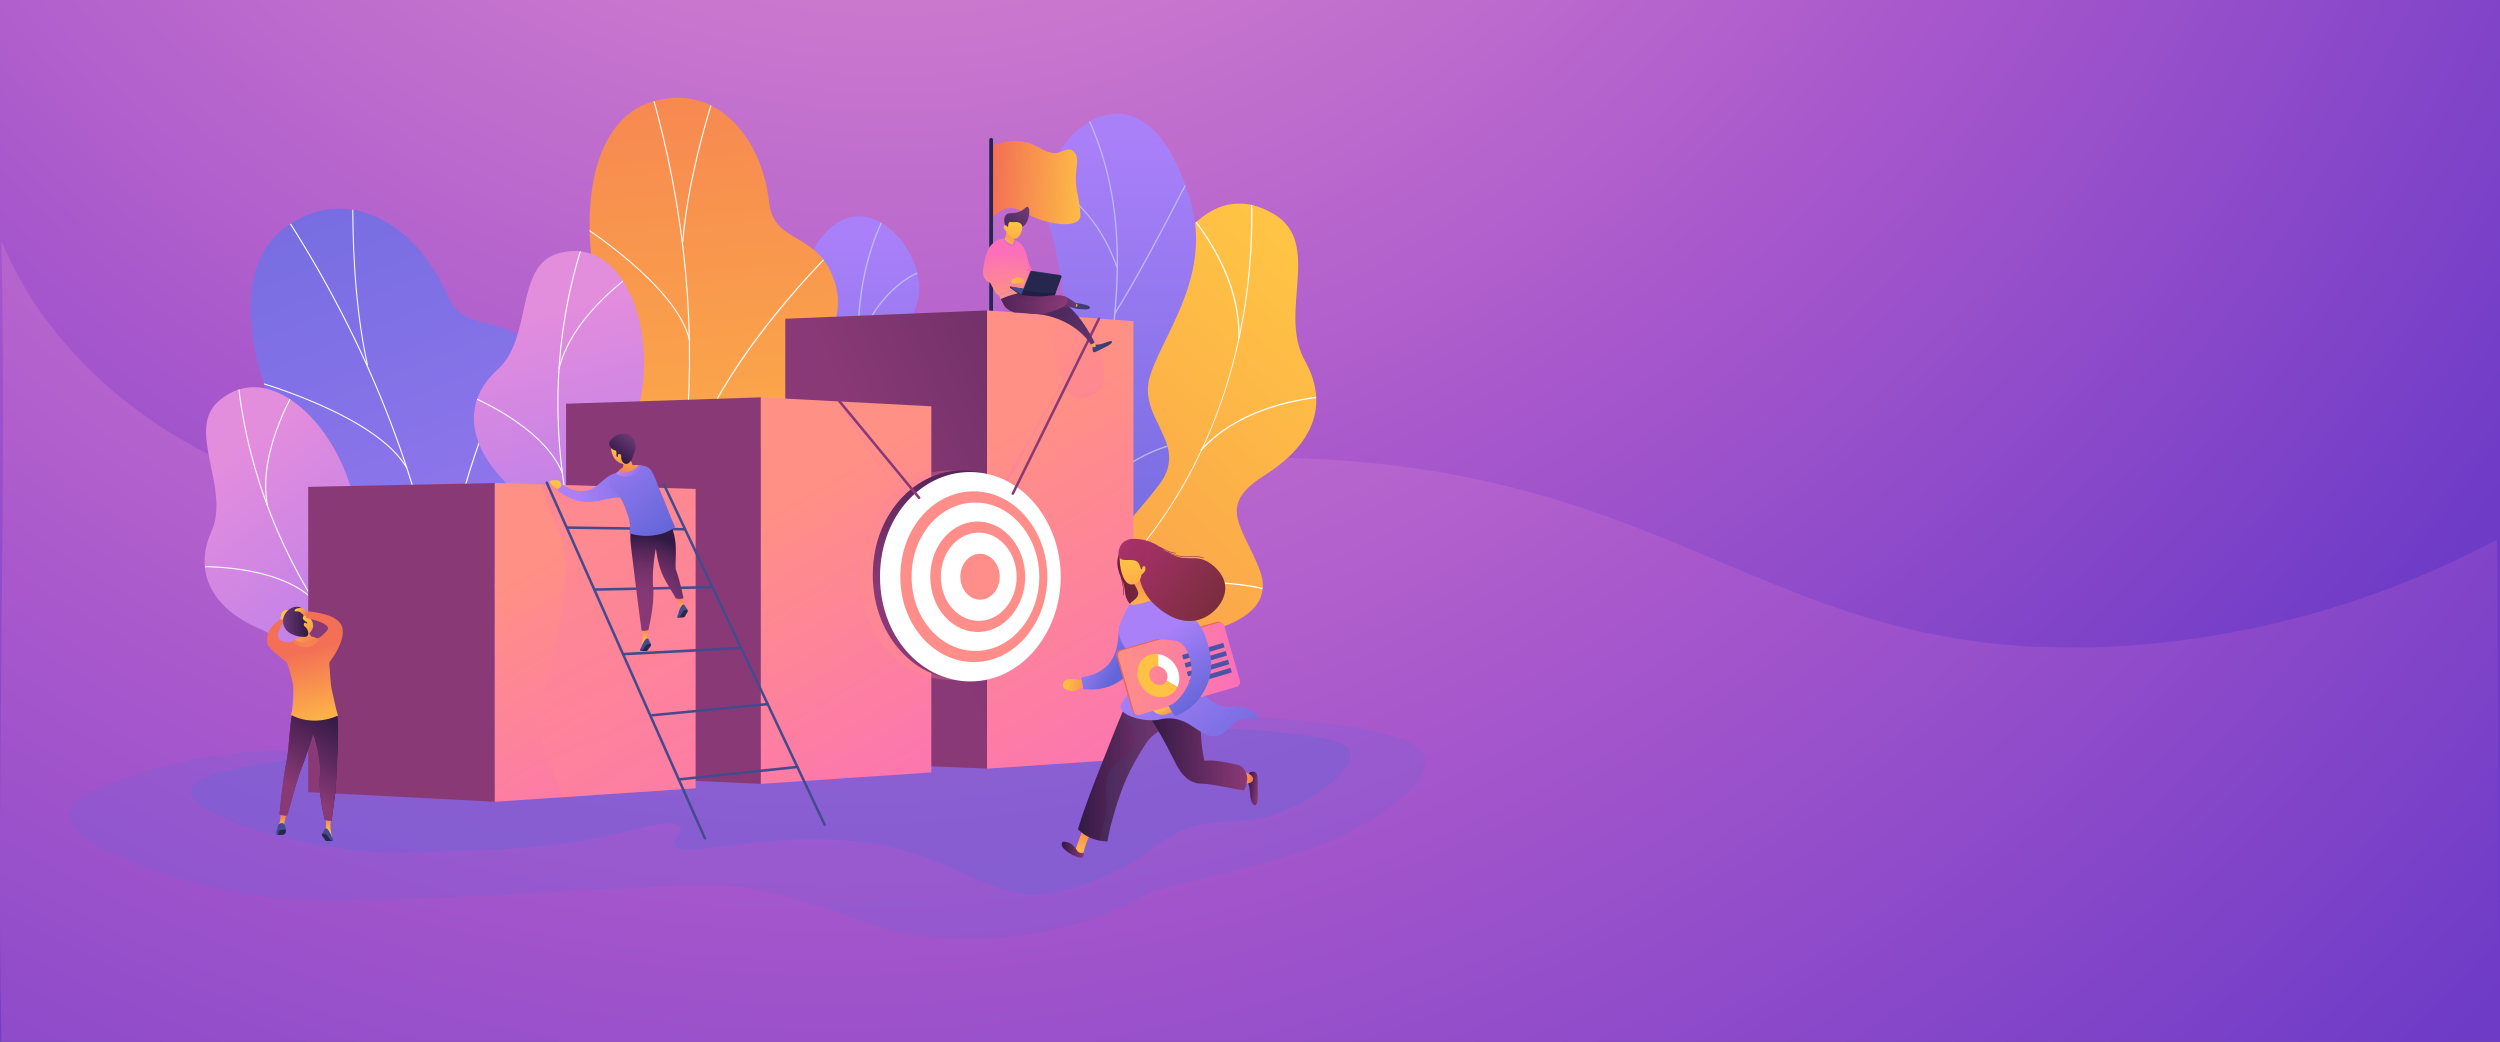 <?xml version="1.0" encoding="UTF-8"?> <svg xmlns="http://www.w3.org/2000/svg" xmlns:xlink="http://www.w3.org/1999/xlink" version="1.1" id="Banner" x="0px" y="0px" viewBox="0 0 3840 1600" style="enable-background:new 0 0 3840 1600;" xml:space="preserve"><rect x="0" y="0" width="3840" height="1600" fill="#333333" stroke="none"/> <style type="text/css"> .st0{fill:url(#SVGID_1_);} .st1{fill:url(#SVGID_2_);} .st2{fill:url(#SVGID_3_);} .st3{clip-path:url(#SVGID_5_);} .st4{fill:#FCFDFE;} .st5{clip-path:url(#SVGID_7_);fill:url(#SVGID_8_);} .st6{clip-path:url(#SVGID_7_);} .st7{fill:#BEB8F2;} .st8{clip-path:url(#SVGID_10_);fill:url(#SVGID_11_);} .st9{clip-path:url(#SVGID_10_);} .st10{fill:url(#SVGID_12_);} .st11{clip-path:url(#SVGID_14_);} .st12{fill:url(#SVGID_15_);} .st13{clip-path:url(#SVGID_17_);} .st14{fill:url(#SVGID_18_);} .st15{clip-path:url(#SVGID_20_);} .st16{fill:url(#SVGID_21_);} .st17{clip-path:url(#SVGID_23_);} .st18{fill:url(#SVGID_24_);} .st19{fill:#26264F;} .st20{opacity:0.19;fill:#6165D7;} .st21{opacity:0.32;fill:#6165D7;} .st22{fill:url(#SVGID_25_);} .st23{fill:url(#SVGID_26_);} .st24{opacity:0.29;fill:url(#SVGID_27_);} .st25{fill:url(#SVGID_28_);} .st26{fill:url(#SVGID_29_);} .st27{fill:#AFB5BC;} .st28{opacity:0.29;fill:url(#SVGID_30_);} .st29{opacity:0.29;fill:url(#SVGID_31_);} .st30{opacity:0.29;fill:url(#SVGID_32_);} .st31{fill:url(#SVGID_33_);} .st32{fill:#FFFFFF;} .st33{fill:#FF8D8A;} .st34{fill:#893976;} .st35{fill:url(#SVGID_34_);} .st36{fill:url(#SVGID_35_);} .st37{opacity:0.29;fill:url(#SVGID_36_);} .st38{fill:#444B8C;} .st39{fill:url(#SVGID_37_);} .st40{fill:url(#SVGID_38_);} .st41{fill:url(#SVGID_39_);} .st42{fill:url(#SVGID_40_);} .st43{fill:url(#SVGID_41_);} .st44{fill:url(#SVGID_42_);} .st45{fill:url(#SVGID_43_);} .st46{fill:url(#SVGID_44_);} .st47{fill:url(#SVGID_45_);} .st48{fill:url(#SVGID_46_);} .st49{fill:url(#SVGID_47_);} .st50{fill:url(#SVGID_48_);} .st51{fill:url(#SVGID_49_);} .st52{opacity:0.24;} .st53{fill:#552D63;} .st54{fill:url(#SVGID_50_);} .st55{fill:url(#SVGID_51_);} .st56{fill:url(#SVGID_52_);} .st57{opacity:0.29;} .st58{fill:url(#SVGID_53_);} .st59{fill:url(#SVGID_54_);} .st60{fill:url(#SVGID_55_);} .st61{fill:#9F73F8;} .st62{fill:#AE87F9;} .st63{fill:url(#SVGID_56_);} .st64{fill:url(#SVGID_57_);} .st65{fill:url(#SVGID_58_);} .st66{fill:url(#SVGID_59_);} .st67{fill:#1F1F44;} .st68{fill:url(#SVGID_60_);} .st69{fill:url(#SVGID_61_);} .st70{fill:url(#SVGID_62_);} .st71{fill:url(#SVGID_63_);} .st72{opacity:0.2;} .st73{fill:url(#SVGID_64_);} .st74{fill:url(#SVGID_65_);} .st75{fill:url(#SVGID_66_);} .st76{fill:url(#SVGID_67_);} .st77{fill:url(#SVGID_68_);} .st78{fill:url(#SVGID_69_);} .st79{fill:url(#SVGID_70_);} .st80{opacity:0.25;fill:url(#SVGID_71_);} .st81{fill:url(#SVGID_72_);} .st82{fill:url(#SVGID_73_);} .st83{fill:url(#SVGID_74_);} .st84{fill:url(#SVGID_75_);} .st85{fill:url(#SVGID_76_);} .st86{fill:url(#SVGID_77_);} .st87{fill:url(#SVGID_78_);} .st88{fill:url(#SVGID_79_);} .st89{fill:url(#SVGID_80_);} .st90{fill:url(#SVGID_81_);} .st91{fill:url(#SVGID_82_);} .st92{fill:url(#SVGID_83_);} .st93{fill:url(#SVGID_84_);} .st94{opacity:0.22;fill:url(#SVGID_85_);} .st95{fill:url(#SVGID_86_);} .st96{fill:url(#SVGID_87_);} .st97{fill:url(#SVGID_88_);} .st98{opacity:0.24;fill:url(#SVGID_89_);} .st99{fill:url(#SVGID_90_);} .st100{fill:#EA645E;} .st101{fill:url(#SVGID_91_);} .st102{fill:#FFC244;} .st103{fill:#4C53A5;} .st104{fill:url(#SVGID_92_);} .st105{fill:url(#SVGID_93_);} .st106{fill:url(#SVGID_94_);} .st107{fill:url(#SVGID_95_);} .st108{fill:url(#SVGID_96_);} .st109{fill:url(#SVGID_97_);} .st110{fill:url(#SVGID_98_);} </style> <g> <radialGradient id="SVGID_1_" cx="1367.247" cy="-1048.56" r="3060.916" gradientUnits="userSpaceOnUse"> <stop offset="0.112" style="stop-color:#E692D0"></stop> <stop offset="0.622" style="stop-color:#A958CC"></stop> <stop offset="1" style="stop-color:#6E3BC7"></stop> </radialGradient> <rect class="st0" width="3840" height="1600"></rect> <radialGradient id="SVGID_2_" cx="1276.078" cy="-921.721" r="3543.467" gradientUnits="userSpaceOnUse"> <stop offset="0.112" style="stop-color:#E692D0"></stop> <stop offset="0.622" style="stop-color:#A958CC"></stop> <stop offset="1" style="stop-color:#6E3BC7"></stop> </radialGradient> <path class="st1" d="M2.3,370.5c31.3,75,119,240.3,363.2,349.1c114.5,51,229.6,74.5,334.5,88.7c572,77.2,814.3-127.1,1319.2-103.4 c584.8,27.4,718.1,323,1249.5,286.7c256.1-17.5,451-101.6,566.7-162.5c1.5,283.6,3,487.5,4.5,771.1c-1303.2,0-2534.5,0-3837.7,0 C-5.7,1186.9,10.3,783.6,2.3,370.5z"></path> </g> <g> <g> <g> <linearGradient id="SVGID_3_" gradientUnits="userSpaceOnUse" x1="-782.581" y1="-450.665" x2="-546.416" y2="1059.103" gradientTransform="matrix(-0.833 -0.554 -0.554 0.833 1153.751 389.774)"> <stop offset="0" style="stop-color:#FFC444"></stop> <stop offset="0.996" style="stop-color:#F36F56"></stop> </linearGradient> <path class="st2" d="M1612.4,1084.8c-8.6-0.7-26.8-9.8-30.5-14.1c-24.9-28.8-75.1-79.6-74.7-119.8c0.1-6.9,30.4-14.7,34.4-21.2 c18.1-9.7,25-11.9,37.7-29.6c37.5-52.2-58.1-142.2,46.2-180.5c76.4-28,143.2-4.5,129.1-124.5c-14.2-120.1,70.8-344.2,202-266.3 c75.3,44.7,6.2,150.7,47.4,224.5c39.2,70.1,11.6,130.7-62.6,177.4c-74.2,46.8-31.9,77.9-6.4,145.1 c30.6,80.7-94.8,101.3-153.5,105.9C1734.2,985.3,1616.3,1026.6,1612.4,1084.8z"></path> <g> <defs> <path id="SVGID_4_" d="M1487.3,941.4c21.1,55.6,40.2,113,61.1,169c33.9,1.1,73.8,1.6,79.2-40.3c7.6-58.2,106.7-85.3,153.9-88.7 c58.5-4.2,184-25.2,153.4-105.8c-25.5-67.1-67.8-98.3,6.4-145.1c74.2-46.8,101.8-107.3,62.6-177.4 c-41.2-73.8,28-179.7-47.4-224.5c-131.2-78-216.2,146.4-202,266.2c14.2,119.9-52.8,97-129.1,124.4 c-104.1,37.4-9.4,130.6-46,179.5C1550.8,937.3,1526.5,931.7,1487.3,941.4z"></path> </defs> <clipPath id="SVGID_5_"> <use xlink:href="#SVGID_4_" style="overflow:visible;"></use> </clipPath> <g class="st3"> <path class="st4" d="M1545.8,1014.2l-0.9-1.7c248.2-136.1,388.8-404.8,376-718.7l2-0.1c6.1,148.8-23.6,292.9-85.8,416.7 C1771.6,840.6,1670.9,945.6,1545.8,1014.2z"></path> <path class="st4" d="M1677.4,919.6l-0.7-1.8c76.8-27.2,200.3-32.5,275.2-11.8l-0.5,1.9C1876.9,887.3,1753.9,892.6,1677.4,919.6 z"></path> <path class="st4" d="M1594.2,986.9l-1.4-1.4c29.9-29.7,43.6-73.4,40.8-129.9c-2.1-41.4-12.8-88.6-32-140.2l1.8-0.7 c19.2,51.8,30,99.2,32.1,140.8C1638.5,912.6,1624.5,956.8,1594.2,986.9z"></path> <path class="st4" d="M1845.1,692.5l-1.5-1.3c53.5-59,135-78,194-83.5l0.2,2C1979.2,615.1,1898.2,634,1845.1,692.5z"></path> <path class="st4" d="M1904,520l-2,0c2.2-89.6-53-165.8-86.1-203.3l1.5-1.3C1850.7,353.1,1906.2,429.8,1904,520z"></path> </g> </g> </g> </g> <g> <g> <defs> <path id="SVGID_6_" d="M1691.3,1093.8c-41.2,1.2-82.5,1.4-123.9,0.7c-0.5,0.7-29-84.2,4.4-137.3 c66.4-103.1-2.8-172.9-26.8-217.3c-36.9-62.1-38.2-145.1,37.7-142.9c73.6,0.5,58.6-148.3,26.4-259.3 c-20.2-53.2,20-129.2,69.2-153.6c50-26.2,108.9-0.9,144.3,106c46.8,122.8-32.4,215.7-55.6,285.5 c-22.8,68.5,64.7,105.3,11.2,171.8c-44.6,58.6-105.4,105.8-70,163.3C1744.1,967.6,1746.9,1018.7,1691.3,1093.8z"></path> </defs> <clipPath id="SVGID_7_"> <use xlink:href="#SVGID_6_" style="overflow:visible;"></use> </clipPath> <linearGradient id="SVGID_8_" gradientUnits="userSpaceOnUse" x1="3560.236" y1="607.428" x2="3267.544" y2="1439.29" gradientTransform="matrix(-0.94 -0.34 -0.34 0.94 5236.029 840.911)"> <stop offset="0" style="stop-color:#AA80F9"></stop> <stop offset="0.996" style="stop-color:#6165D7"></stop> </linearGradient> <path class="st5" d="M1691.3,1093.8c-41.2,1.2-82.5,1.4-123.9,0.7c-0.5,0.7-29-84.2,4.4-137.3c66.4-103.1-2.8-172.9-26.8-217.3 c-36.6-62.1-36.1-136.3,31.3-149.2c74.5-15.8,66.3-142.3,32.9-252.9c-20.2-53.2,20-129.2,69.2-153.6c50-26.2,108.9-0.9,144.3,106 c46.8,122.8-32.4,215.7-55.6,285.5c-22.8,68.5,64.7,105.3,11.2,171.8c-44.6,58.6-105.4,105.8-70,163.3 C1744.1,967.6,1746.9,1018.7,1691.3,1093.8z"></path> <g class="st6"> <path class="st7" d="M1636.6,1108.7c-0.1-0.8,5.9-191.1,40.7-381.5c4-30.5,8.8-61.5,13.5-91.4c25.8-166.6,50.2-323.9-33.2-479.5 l1.9-1c37.6,70.1,56.5,147.9,57.7,237.6c1.1,80.2-11.8,163.1-24.2,243.2c-4.6,29.9-9.4,60.8-13.5,91.4 c-34.5,188.9-40.8,379.7-40.7,380.8L1636.6,1108.7z"></path> <path class="st7" d="M1713.6,481.6l-1.8-1.1c36-57.6,77.6-137.7,99.9-180.8c18-34.8,18.2-34.8,19.3-34.8l0,2.1l0-1.1l0.6,0.8 c-1.1,1.1-8.6,15.6-18.1,33.9C1791.2,343.7,1749.6,423.9,1713.6,481.6z"></path> <path class="st7" d="M1714.7,410.9c-19.2-55.2-49.2-88.5-70.9-106.7c-23.8-19.9-43.8-27.2-46.2-27.2c0,0,0,0,0,0 c0,0,0.3,0,0.5-0.2l-1.5-1.5c0.5-0.5,1.2-0.4,2.2-0.1c16.3,3.9,84.1,38.4,117.8,135.2L1714.7,410.9z"></path> <path class="st7" d="M1658.5,850.9c-6.4-115.9-102.1-208.2-143-242.5c-2.1-1.8-2.9-2.4-3.2-2.8l1.6-1.4c0.2,0.2,1.5,1.3,2.9,2.5 c29.4,24.7,55.3,51.6,76.8,79.9c41.4,54.4,63.9,109.6,66.9,164.1L1658.5,850.9z"></path> <path class="st7" d="M1668.8,791.9l-2-0.8c34.5-86.2,134.9-109.5,136.2-109.5l0,0l1,0.8l-0.5,1.2l-0.5-0.9l0.1,1 C1802.1,683.8,1703.1,706.1,1668.8,791.9z M1802.4,681.7l0.5,0.9L1802.4,681.7z"></path> <path class="st7" d="M1638,1077.6c-3.2-23.2-18.4-61-72.3-109.6c-3-2.7-3-2.7-3-3.3l1.1,0l0.9-0.6c0.2,0.2,1.3,1.2,2.5,2.3 c54.5,49,69.8,87.4,73,110.9L1638,1077.6z"></path> <path class="st7" d="M1642.7,1032.1l-2.1-0.2c4.7-43.1,56.7-83.2,87.2-103.2c1-0.6,1.6-1.1,1.8-1.2l1.3,1.7 c-0.2,0.2-0.9,0.6-1.9,1.3C1698.7,950.2,1647.3,989.8,1642.7,1032.1z"></path> </g> </g> </g> <g> <g> <defs> <path id="SVGID_9_" d="M1339,1098.3c34.3,1,68.8,1.1,103.3,0.6c0.5,0.6,24.2-70.2-3.6-114.4c-55.3-85.9,2.3-144.1,22.4-181.1 c30.7-51.7,31.8-121-31.4-119.1c-61.4,0.4-48.9-123.6-22-216.1c16.8-44.4-16.7-107.7-57.7-128c-41.6-21.9-90.7-0.7-120.3,88.4 c-39,102.3,27,179.8,46.3,237.9c19,57.1-53.9,87.8-9.3,143.2c37.1,48.8,87.9,88.2,58.4,136.1 C1294.9,993.1,1292.6,1035.7,1339,1098.3z"></path> </defs> <clipPath id="SVGID_10_"> <use xlink:href="#SVGID_9_" style="overflow:visible;"></use> </clipPath> <linearGradient id="SVGID_11_" gradientUnits="userSpaceOnUse" x1="4200.277" y1="1010.42" x2="3956.328" y2="1703.748" gradientTransform="matrix(0.94 -0.34 0.34 0.94 -2946.316 832.46)"> <stop offset="0" style="stop-color:#AA80F9"></stop> <stop offset="0.996" style="stop-color:#6165D7"></stop> </linearGradient> <path class="st8" d="M1339,1098.3c34.3,1,68.8,1.1,103.3,0.6c0.5,0.6,24.2-70.2-3.6-114.4c-55.3-85.9,2.3-144.1,22.4-181.1 c30.5-51.7,30.1-113.6-26.1-124.4c-62.1-13.2-55.3-118.6-27.4-210.8c16.8-44.4-16.7-107.7-57.7-128 c-41.6-21.9-90.7-0.7-120.3,88.4c-39,102.3,27,179.8,46.3,237.9c19,57.1-53.9,87.8-9.3,143.2c37.1,48.8,87.9,88.2,58.4,136.1 C1294.9,993.1,1292.6,1035.7,1339,1098.3z"></path> <g class="st9"> <path class="st7" d="M1384.7,1110.7l-2.1-0.4l1,0.2l-1.1-0.1c0.1-1-4.9-158.3-33.9-317.3c-3.4-25.5-7.4-51.3-11.2-76.2 c-21.6-139.2-42-270.6,27.9-400.9l1.9,1c-69.5,129.6-49.2,260.7-27.7,399.5c3.9,24.9,7.9,50.7,11.2,76.2 C1378.8,946.6,1385.2,1107.8,1384.7,1110.7z"></path> <path class="st7" d="M1320.2,588.1c-30.1-48.1-64.7-114.9-83.4-150.8c-7.9-15.2-14.1-27.2-15-28.2l0.6-0.6l0-1.3 c1.1,0,1.2,0,16.2,29.1C1257.3,472.2,1292,539,1322,587L1320.2,588.1z"></path> <path class="st7" d="M1319.6,529.2l-2-0.7c28.1-80.7,84.7-109.5,98.3-112.8c0.8-0.2,1.5-0.3,2,0.2l-0.7,0.8l-0.2,1 C1411.3,417.7,1349.3,443.8,1319.6,529.2z"></path> <path class="st7" d="M1366.5,895.8l-2.1-0.1c5.4-97.3,85.6-174.8,119.8-203.5c1.2-1,2.2-1.9,2.4-2.1l1.6,1.4 c-0.2,0.3-0.8,0.8-2.7,2.3C1451.5,722.4,1371.8,799.3,1366.5,895.8z"></path> <path class="st7" d="M1357.5,846.7c-28.4-70.9-110.9-89.9-111.7-90l0.2-1l0,0l-0.5,0.9l-0.5-1.2l1-0.8c0,0,0,0,0,0 c1,0,84.9,19.4,113.7,91.4L1357.5,846.7z"></path> <path class="st7" d="M1383.5,1084.7l-2.1-0.3c2.7-19.7,15.5-51.7,60.9-92.5c1-0.9,1.9-1.7,2.1-1.9l0.7,0.6l1.2,0 c0,0.6,0,0.6-2.6,2.9C1398.8,1033.9,1386.1,1065.4,1383.5,1084.7z"></path> <path class="st7" d="M1379.2,1046.8c-3.8-35.1-46.6-68.1-71.8-84.6c-0.9-0.6-1.4-0.9-1.6-1.1l1.3-1.7c0.2,0.1,0.7,0.5,1.5,1 c25.5,16.7,68.9,50.2,72.8,86.1L1379.2,1046.8z"></path> </g> </g> </g> <g> <g> <g> <g> <linearGradient id="SVGID_12_" gradientUnits="userSpaceOnUse" x1="1368.69" y1="1320.138" x2="546.881" y2="-100.905" gradientTransform="matrix(0.99 0.144 -0.144 0.99 -253.094 -123.458)"> <stop offset="0" style="stop-color:#AA80F9"></stop> <stop offset="0.996" style="stop-color:#6165D7"></stop> </linearGradient> <path class="st10" d="M601.7,1105.1c-6.8,16.2-19.5,38.6-33,64.4h288.1c-44-81.4-101.6-165.1-56.7-324 c21-74.5,86.1-209.6,40.1-286.8c-52.4-87.9-123.5-36.4-153.4-106c-46.9-108.8-154.6-173.5-250-102.3 c-94.1,70.3-61.3,272.6,105.4,475C645.3,984.2,637.2,1020.7,601.7,1105.1z"></path> <g> <defs> <path id="SVGID_13_" d="M800,845.5c21-74.5,86.1-209.6,40.1-286.8c-52.4-87.9-123.5-36.4-153.4-106 c-46.9-108.8-154.6-173.5-250-102.3c-94.1,70.3-61.3,272.6,105.4,475c103.2,158.7,95.1,195.2,59.6,279.6 C576.8,1164.2,720.9,1125.8,800,845.5z"></path> </defs> <clipPath id="SVGID_14_"> <use xlink:href="#SVGID_13_" style="overflow:visible;"></use> </clipPath> <g class="st11"> <path class="st4" d="M717.6,1152.8c-3.3-37.3-8.4-72.4-13.7-109.5l-1.8-12.4c-3.7-17.7-6.8-35.3-9.8-52.3 c-6.8-38.4-13.3-74.6-25.4-112.3c-0.5-2.2-0.8-4.4-1.1-6.8c-1.2-8.3-2.5-16.9-8.5-24.4l-0.2-0.3 c-49-201.6-140.4-396.5-271.7-579.2l1.4-1c131.4,182.9,222.8,377.9,271.9,579.6c6.2,7.8,7.6,16.9,8.8,25 c0.3,2.3,0.7,4.5,1.1,6.6c12.1,37.7,18.6,74,25.5,112.4c3,17,6.2,34.5,9.8,52.3l1.8,12.4c5.3,37.1,10.4,72.2,13.7,109.6 L717.6,1152.8z"></path> <path class="st4" d="M689.4,971.8c-15.8-96.4,18.6-218.6,50.2-304.2c34.2-92.6,72.7-163.4,73.1-164.2l1.5,0.8 c-0.4,0.7-38.8,71.4-73,164c-31.5,85.4-65.8,207.3-50.1,303.3L689.4,971.8z"></path> <path class="st4" d="M563.7,561.1c-22.5-101.4-22.6-213-22.6-249.6c0-7,0-11.6-0.2-12.5l1.6-0.3c0.2,1,0.2,4.6,0.2,12.8 c0,36.6,0.1,148.1,22.6,249.3L563.7,561.1z"></path> <path class="st4" d="M624.3,719.6c-47.4-83.3-239.5-135.4-241.4-135.9l0.4-1.6c1.9,0.5,194.7,52.8,242.5,136.7L624.3,719.6z"></path> </g> </g> </g> <g> <linearGradient id="SVGID_15_" gradientUnits="userSpaceOnUse" x1="2139.678" y1="-405.922" x2="2500.438" y2="187.982" gradientTransform="matrix(-0.356 0.934 0.934 0.356 1475.514 -1139.681)"> <stop offset="3.597120e-03" style="stop-color:#E38DDD"></stop> <stop offset="1" style="stop-color:#9571F6"></stop> </linearGradient> <path class="st12" d="M550.2,819.6c1.5,129.4,63.9,86.7,121.4,99.5l-137,245.7c-41-1.9-89.1-14.4-86.4-69 c3.1-61.7,17.7-100.9-52-131.2c-69.7-30.3-99.6-85.6-71.4-148.5c29.7-66.2-39.9-155.5,10.9-199.8 C424.6,538.9,548.6,684.9,550.2,819.6z"></path> <g> <defs> <path id="SVGID_16_" d="M573.4,1164.2c-38.6,2.3-128.7,5.7-125-68.4c3.1-61.7,17.7-100.9-52-131.2 c-69.7-30.3-99.6-85.6-71.4-148.5c29.7-66.2-39.9-155.5,10.9-199.8c88.7-77.3,212.7,68.8,214.3,203.5 c1.6,134.7,69.2,82.9,128.5,101.4C759.8,946.2,604.6,1162.3,573.4,1164.2z"></path> </defs> <clipPath id="SVGID_17_"> <use xlink:href="#SVGID_16_" style="overflow:visible;"></use> </clipPath> <g class="st13"> <path class="st4" d="M577.6,1051.1c-46.1-50.5-86.1-106.5-118.8-166.7c-33-60.6-58.1-124.6-74.7-190.1 c-9.5-37.6-16.2-75.8-20-113.8l1.7-0.2c3.7,37.8,10.4,76,19.9,113.5c16.6,65.4,41.6,129.2,74.5,189.7 c32.6,60,72.5,116,118.5,166.3L577.6,1051.1z"></path> <path class="st4" d="M442.8,1128.3l-0.8-1.5c20.5-10.5,44.7-18.6,71.9-24.2c13-2.7,25.9-4.4,38.3-5.3l0.1,1.7 c-12.4,0.8-25.2,2.6-38.1,5.2C487.2,1109.8,463.2,1117.9,442.8,1128.3z"></path> <path class="st4" d="M480.4,921.4c-57-55.2-178.5-50.1-179.7-50.1l-0.1-1.7c1.2-0.1,123.4-5.1,180.9,50.5L480.4,921.4z"></path> <path class="st4" d="M410,777.4c-17.1-88,48.9-189.8,49.6-190.8l1.4,0.9c-0.7,1-66.3,102.2-49.3,189.5L410,777.4z"></path> </g> </g> </g> </g> </g> </g> <g> <g> <g> <g> <linearGradient id="SVGID_18_" gradientUnits="userSpaceOnUse" x1="2018.955" y1="900.416" x2="1285.766" y2="-367.389" gradientTransform="matrix(0.904 0.428 -0.428 0.904 -309.151 -517.212)"> <stop offset="0" style="stop-color:#FFC444"></stop> <stop offset="0.996" style="stop-color:#F36F56"></stop> </linearGradient> <path class="st14" d="M938.1,845.3c-10,12-26.7,27.8-45,46.3l245.7,75.4c-16.2-80.9-43.4-167.4,36.4-291.1 c37.5-58.1,128.3-156.2,109.3-234.1c-21.7-88.7-95.8-63.3-103.1-130.5c-11.5-105-86.4-188.5-186.4-152.7 c-98.7,35.3-123.7,216.5-34.5,432.7C1006.9,753.6,990.5,782.7,938.1,845.3z"></path> <g> <defs> <path id="SVGID_19_" d="M1175.1,675.9c37.5-58.1,128.3-156.2,109.3-234.1c-21.7-88.7-95.8-63.3-103.1-130.5 c-11.5-105-86.4-188.5-186.4-152.7c-98.7,35.3-123.7,216.5-34.5,432.7c46.4,162.4,30,191.4-22.4,254 C901.3,889.1,1034.3,894.1,1175.1,675.9z"></path> </defs> <clipPath id="SVGID_20_"> <use xlink:href="#SVGID_19_" style="overflow:visible;"></use> </clipPath> <g class="st15"> <path class="st4" d="M1026,916.7l-1.6-0.3c6.9-32.7,11.8-64,17-97.1l1.7-10.9c1.5-16.1,3.4-31.9,5.3-47.1 c4.2-34.5,8.2-67.1,7.7-102.4c0.2-2,0.5-4,0.8-6.1c1.1-7.4,2.3-15-0.9-23l-0.1-0.2l0-0.2c11-184.8-15.9-374.9-80-565.1 l1.6-0.5c64.2,190.3,91.1,380.6,80.1,565.5c3.2,8.3,2,16.5,0.9,23.6c-0.3,2.1-0.6,4-0.8,5.9c0.5,35.3-3.5,68-7.7,102.6 c-1.9,15.3-3.8,31.1-5.3,47.2l-1.7,11C1037.8,852.6,1032.9,883.9,1026,916.7z"></path> <path class="st4" d="M1049.3,754.8l-1.7-0.2c11.8-86.4,73.1-181.6,122.4-246.3c53.5-70.1,104.8-120.4,105.3-120.9l1.2,1.2 C1274.6,390.6,1071.8,590.1,1049.3,754.8z"></path> <path class="st4" d="M1049.6,371.5l-1.7-0.1c7.4-92.4,36.5-187.6,46.1-218.9c1.8-5.8,3-9.9,3.1-10.7l1.7,0.2 c-0.1,0.9-1.1,4-3.2,11C1086.1,184.2,1057,279.3,1049.6,371.5z"></path> <path class="st4" d="M1058.1,522.5c-18.6-83.4-168.8-178.1-170.3-179.1l0.9-1.4c1.5,1,152.3,96,171,180.1L1058.1,522.5z"></path> </g> </g> </g> <g> <linearGradient id="SVGID_21_" gradientUnits="userSpaceOnUse" x1="1578.502" y1="368.813" x2="1939.236" y2="962.673" gradientTransform="matrix(-0.706 0.708 0.708 0.706 1667.511 -898.527)"> <stop offset="3.597120e-03" style="stop-color:#E38DDD"></stop> <stop offset="1" style="stop-color:#9571F6"></stop> </linearGradient> <path class="st16" d="M968.4,662.9c-51.4,118.7,23,105.3,70.3,140.4L813.5,971.7c-36.7-18.4-75.5-49.5-50.7-98.2 c28-55.1,57.3-85,6-141c-51.3-56.1-56-118.8-4.6-164.7c54.1-48.3,26.9-158.2,91.5-178C968.2,355.3,1021.9,539.2,968.4,662.9z"></path> <g> <defs> <path id="SVGID_22_" d="M849.1,986.9c-36.2-13.7-119.9-47.2-86.3-113.4c28-55.1,57.3-85,6-141c-51.3-56.1-56-118.8-4.6-164.7 c54.1-48.3,26.9-158.2,91.5-178c112.5-34.4,166.2,149.5,112.7,273.2c-53.5,123.6,29.4,103.9,76,145 C1108.2,863.9,878.4,998,849.1,986.9z"></path> </defs> <clipPath id="SVGID_23_"> <use xlink:href="#SVGID_22_" style="overflow:visible;"></use> </clipPath> <g class="st17"> <path class="st4" d="M899.1,885.4c-21.5-64.9-35.2-132.4-40.5-200.6c-5.4-68.8-2.2-137.5,9.3-204 c6.6-38.2,16.1-75.9,28.2-112l1.6,0.5c-12,36.1-21.5,73.7-28.1,111.8c-11.5,66.4-14.7,135-9.3,203.6 c5.3,68.1,18.9,135.4,40.4,200.2L899.1,885.4z"></path> <path class="st4" d="M856.5,918.8c-11.6-4.3-24-7.9-36.9-10.7c-27-5.9-52.3-8.3-75.1-7.2l-0.1-1.7c23-1.2,48.4,1.2,75.6,7.2 c12.9,2.8,25.4,6.5,37.1,10.8L856.5,918.8z"></path> <path class="st4" d="M863.2,727.3c-29.6-73.6-142.5-118.5-143.7-119l0.6-1.6c1.1,0.4,114.7,45.6,144.6,119.9L863.2,727.3z"></path> <path class="st4" d="M859.3,567.5l-1.6-0.4c20.3-87.3,122-153.3,123.1-154l0.9,1.4C980.6,415.2,879.4,480.8,859.3,567.5z"></path> </g> </g> </g> </g> </g> </g> <g> <linearGradient id="SVGID_24_" gradientUnits="userSpaceOnUse" x1="1676.902" y1="284.481" x2="1522.601" y2="276.892"> <stop offset="0" style="stop-color:#FFC444"></stop> <stop offset="0.996" style="stop-color:#F36F56"></stop> </linearGradient> <path class="st18" d="M1522.1,225.3c25.9-12.9,50.6-9.4,63-3.9c14.6,6.5,19.4,11.3,32.3,13.7c11.5,2.2,23.4-11.9,32.3-2 c0.6,0.7,1.3,1.5,2.2,2.9c6.4,11.1-1.2,24.5,0.9,47.8c1.1,12,3.7,15.3,6.1,38.3c0.9,8.7,0.7,10,0.5,11c-3.9,15.5-35,12.6-56.9,5.9 c-30.2-9.2-39.9-24.7-59.7-17.7c-9.1,3.2-16.1,9.7-20.5,14.7C1524.3,299.4,1520.1,262.2,1522.1,225.3z"></path> <path class="st19" d="M1522.4,519.5c-1.6,0-2.9-1.3-2.9-2.9V214.7c0-1.6,1.3-2.9,2.9-2.9c1.6,0,2.9,1.3,2.9,2.9v301.8 C1525.4,518.1,1524.1,519.5,1522.4,519.5z"></path> </g> <path class="st20" d="M411.1,1153.6c-8.6,0.1-115.1,1.3-236,47.7c-57.8,22.2-69.6,35.8-70.6,47.8c-4.1,50.3,179.1,102.9,193.6,107 c131.6,37.1,227.7,30.8,560.2,13.7c232-11.9,245.8-12,278.3-7.1c158.7,23.8,198.8,80.4,350.2,80c118.1-0.3,203-35,223.7-43.9 c3.5-1.5,5.9-2.5,8.4-3.7c22.9-10.6,39.1-19.3,41.1-20.4c31.3-17.1,197.7-43.5,292.3-86.9c46.2-21.2,144.2-77.9,136.5-121.2 c-9-50.2-160.9-61.1-464.8-79.2c-328.7-19.6-577.8-7.7-632.3-4.9C618.7,1106.7,642.1,1151,411.1,1153.6z"></path> <path class="st21" d="M416.1,1170.9c-49.9,8.3-120.8,20.5-122.7,44.1c-2.6,33.4,133.8,79.4,256.1,91.5c46.3,4.6,80.4,3,127.6,1.5 c113.7-3.5,186.5-7.1,277.2-29.1c31.5-7.6,83.8-22.1,90.9-8.3c4.1,8-11.2,17.1-9.1,26.3c7.3,32.1,201-46.1,385,19.8 c74.5,26.7,124.2,68.7,200,54.1c22.5-4.3,59.1-15.9,96.1-34.4c47.6-23.8,48.9-35.6,84-53.6c67.4-34.6,96.9-8.6,166-35.4 c45.5-17.7,111.9-59.9,107.1-90.3c-5.1-32-89.4-43.4-1016.5-67.5C1057.7,1089.6,868.6,1095.9,416.1,1170.9z"></path> <g> <linearGradient id="SVGID_25_" gradientUnits="userSpaceOnUse" x1="2314.098" y1="415.8" x2="1381.895" y2="812.334" gradientTransform="matrix(1 2.190000e-02 0 1 0 -15.853)"> <stop offset="0" style="stop-color:#311944"></stop> <stop offset="1" style="stop-color:#893976"></stop> </linearGradient> <polygon class="st22" points="1516.1,1180.6 1206.2,1168 1206.2,489.6 1516.1,476.8 "></polygon> <linearGradient id="SVGID_26_" gradientUnits="userSpaceOnUse" x1="1529.999" y1="654.884" x2="1869.805" y2="1214.292" gradientTransform="matrix(1 2.190000e-02 0 1 0 -15.853)"> <stop offset="0" style="stop-color:#FF9085"></stop> <stop offset="1" style="stop-color:#FB6FBB"></stop> </linearGradient> <polygon class="st23" points="1741,1165.5 1516.1,1180.6 1516.1,476.8 1741,493.3 "></polygon> <linearGradient id="SVGID_27_" gradientUnits="userSpaceOnUse" x1="1619.282" y1="487.004" x2="1705.107" y2="628.295"> <stop offset="0" style="stop-color:#FF9085"></stop> <stop offset="1" style="stop-color:#FB6FBB"></stop> </linearGradient> <path class="st24" d="M1559.7,495.4c20.4,12.7,50.9,12.7,58.5,35.6c10.2,35.6,12.7,96.7,58.5,76.3c40.7-17.8,5.1-71.2,10.2-109.4 c0.3-2.8,0.8-5.7,1.2-8.5l-140.6-10.3C1551.4,485.5,1553.9,492.5,1559.7,495.4z"></path> </g> <g> <linearGradient id="SVGID_28_" gradientUnits="userSpaceOnUse" x1="2251.193" y1="381.473" x2="1357.723" y2="761.532" gradientTransform="matrix(1 2.190000e-02 0 1 0 -15.853)"> <stop offset="0" style="stop-color:#311944"></stop> <stop offset="1" style="stop-color:#893976"></stop> </linearGradient> <polygon class="st25" points="1168.7,1204 869.5,1190.3 869.5,620.1 1168.7,610.3 "></polygon> <linearGradient id="SVGID_29_" gradientUnits="userSpaceOnUse" x1="1211.247" y1="755.977" x2="1513.334" y2="1253.289" gradientTransform="matrix(1 2.190000e-02 0 1 0 -15.853)"> <stop offset="0" style="stop-color:#FF9085"></stop> <stop offset="1" style="stop-color:#FB6FBB"></stop> </linearGradient> <polygon class="st26" points="1430.5,1186.4 1168.7,1204 1168.7,610.3 1430.5,624.1 "></polygon> </g> <path class="st27" d="M1416.6,765.9c0,2.7-1.9,4.8-4.2,4.8c-2.3,0-4.2-2.2-4.2-4.8c0-2.7,1.9-4.8,4.2-4.8 C1414.7,761.1,1416.6,763.3,1416.6,765.9z"></path> <path class="st27" d="M1559.5,759.5c0,2.7-1.9,4.8-4.2,4.8c-2.3,0-4.2-2.2-4.2-4.8c0-2.7,1.9-4.8,4.2-4.8 C1557.6,754.7,1559.5,756.8,1559.5,759.5z"></path> <g> <linearGradient id="SVGID_30_" gradientUnits="userSpaceOnUse" x1="1538.568" y1="618.46" x2="1690.099" y2="618.46"> <stop offset="0" style="stop-color:#FB6FBB"></stop> <stop offset="1" style="stop-color:#FF9085"></stop> </linearGradient> <path class="st28" d="M1540.5,749.4c-0.3,0-0.7-0.1-1-0.3c-0.9-0.5-1.3-1.7-0.7-2.7l147.6-258c0.5-0.9,1.7-1.3,2.7-0.7 c0.9,0.5,1.3,1.7,0.7,2.7l-147.6,258C1541.9,749.1,1541.2,749.4,1540.5,749.4z"></path> <linearGradient id="SVGID_31_" gradientUnits="userSpaceOnUse" x1="1286.571" y1="695.858" x2="1391.824" y2="695.858"> <stop offset="0" style="stop-color:#FB6FBB"></stop> <stop offset="1" style="stop-color:#FF9085"></stop> </linearGradient> <path class="st29" d="M1389.9,778.3c-0.7,0-1.3-0.3-1.7-0.9l-101.3-160.9c-0.6-0.9-0.3-2.1,0.6-2.7c0.9-0.6,2.1-0.3,2.7,0.6 l101.3,160.9c0.6,0.9,0.3,2.1-0.6,2.7C1390.6,778.2,1390.2,778.3,1389.9,778.3z"></path> <g> <linearGradient id="SVGID_32_" gradientUnits="userSpaceOnUse" x1="1509.264" y1="605.506" x2="1453.095" y2="922.779"> <stop offset="0" style="stop-color:#FB6FBB"></stop> <stop offset="1" style="stop-color:#FF9085"></stop> </linearGradient> <path class="st30" d="M1598.9,883.6c0,79.4-52,150.4-123.3,159.6c-80.7,10.4-154.3-60.7-154.3-160.1s73.6-170.2,154.3-159.5 C1547,733,1598.9,804.2,1598.9,883.6z"></path> <linearGradient id="SVGID_33_" gradientUnits="userSpaceOnUse" x1="1528.492" y1="605.506" x2="1472.324" y2="922.779"> <stop offset="0" style="stop-color:#311944"></stop> <stop offset="1" style="stop-color:#893976"></stop> </linearGradient> <path class="st31" d="M1618.2,883.6c0,79.4-52,150.4-123.3,159.6c-80.7,10.4-154.3-60.7-154.3-160.1 c0-99.3,73.6-170.2,154.3-159.5C1566.2,733,1618.2,804.2,1618.2,883.6z"></path> <path class="st32" d="M1629.3,886.1c0,79.4-52,150.4-123.3,159.6c-80.7,10.4-154.3-60.7-154.3-160.1 c0-99.3,73.6-170.2,154.3-159.5C1577.4,735.5,1629.3,806.7,1629.3,886.1z"></path> <path class="st33" d="M1506.1,1016.4c-65,6.8-123.2-51.6-123.2-130.8c0-79.2,58.2-137.4,123.2-130.3 c58.8,6.4,102.6,64.8,102.6,130.7C1608.7,952,1564.9,1010.3,1506.1,1016.4z M1506.1,772.3c-56.2-5.3-105.9,45.4-105.9,113.4 c0,68.1,49.7,118.9,105.9,113.8c51.5-4.7,90.3-55.4,90.3-113.5C1596.4,828,1557.6,777.1,1506.1,772.3z"></path> <path class="st33" d="M1506.1,970.6c-41.4,2.8-77.2-35.2-77.2-84.8s35.8-87.5,77.2-84.5c38.8,2.7,68.6,40.7,68.6,84.8 C1574.6,930.1,1544.9,968,1506.1,970.6z M1506.1,818.2c-32.9-1.9-61,28.4-61,67.6c0,39.2,28.1,69.6,61,67.8 c31.2-1.7,55.5-32,55.5-67.6C1561.5,850.3,1537.3,819.9,1506.1,818.2z"></path> <path class="st33" d="M1535.6,885.9c0,19-13,34.7-29.5,35.2c-16.9,0.5-31-15.3-31-35.3c0-20,14.1-35.7,31-35.2 C1522.5,851.2,1535.6,867,1535.6,885.9z"></path> </g> <path class="st34" d="M1555.7,760.1c-0.3,0-0.6-0.1-0.9-0.2c-1-0.5-1.4-1.7-0.9-2.6l132.4-268.7c0.5-1,1.7-1.4,2.6-0.9 c1,0.5,1.4,1.7,0.9,2.6L1557.5,759C1557.1,759.7,1556.4,760.1,1555.7,760.1z"></path> <path class="st34" d="M1411.8,766.7c-0.6,0-1.1-0.2-1.5-0.7L1287,616.6c-0.7-0.8-0.6-2.1,0.3-2.8c0.8-0.7,2.1-0.6,2.8,0.3 l123.2,149.3c0.7,0.8,0.6,2.1-0.3,2.8C1412.6,766.5,1412.2,766.7,1411.8,766.7z"></path> </g> <g> <linearGradient id="SVGID_34_" gradientUnits="userSpaceOnUse" x1="2176.706" y1="328.379" x2="1310.129" y2="696.998" gradientTransform="matrix(1 2.190000e-02 0 1 0 -15.853)"> <stop offset="0" style="stop-color:#311944"></stop> <stop offset="1" style="stop-color:#893976"></stop> </linearGradient> <polygon class="st35" points="760,1231.5 473.4,1216.7 473.4,747.8 760,741.9 "></polygon> <linearGradient id="SVGID_35_" gradientUnits="userSpaceOnUse" x1="835.115" y1="856.875" x2="1104.104" y2="1299.701" gradientTransform="matrix(1 2.190000e-02 0 1 0 -15.853)"> <stop offset="0" style="stop-color:#FF9085"></stop> <stop offset="1" style="stop-color:#FB6FBB"></stop> </linearGradient> <polygon class="st36" points="1068.4,1210.7 760,1231.5 760,741.9 1068.4,751.1 "></polygon> </g> <linearGradient id="SVGID_36_" gradientUnits="userSpaceOnUse" x1="820.852" y1="632.453" x2="1071.222" y2="1244.469"> <stop offset="0" style="stop-color:#FB6FBB"></stop> <stop offset="1" style="stop-color:#FF9085"></stop> </linearGradient> <path class="st37" d="M1068.4,751.1l-235.7-7c5.4,40.6,34.9,75.2,34.9,117.7c2.5,71.2-15.3,137.4-33.1,206.1 c-10.2,33.1-7.6,66.2,5.1,96.7c7.8,20.4,17.7,40,26.8,59.7l202-13.6V751.1z"></path> <g> <path class="st38" d="M1082.8,1289.7c-0.8,0-1.5-0.4-1.8-1.2l-243-546.3c-0.4-1,0-2.1,1-2.6c1-0.4,2.1,0,2.6,1l243,546.3 c0.4,1,0,2.1-1,2.6C1083.3,1289.6,1083.1,1289.7,1082.8,1289.7z"></path> <path class="st38" d="M1266.7,1268.7c-0.7,0-1.4-0.4-1.8-1.1L1018,744.9c-0.5-1,0-2.1,0.9-2.6c1-0.5,2.1,0,2.6,0.9l246.9,522.7 c0.5,1,0,2.1-0.9,2.6C1267.2,1268.6,1266.9,1268.7,1266.7,1268.7z"></path> <path class="st38" d="M1051.3,814.9C1051.3,814.9,1051.3,814.9,1051.3,814.9l-179.9-2.6c-1.1,0-1.9-0.9-1.9-2c0-1.1,0.9-2,2-1.9 l179.9,2.6c1.1,0,1.9,0.9,1.9,2C1053.2,814.1,1052.4,814.9,1051.3,814.9z"></path> <path class="st38" d="M913.7,907.5c-1.1,0-1.9-0.9-2-1.9c0-1.1,0.8-2,1.9-2l179.3-3.6c1,0,2,0.8,2,1.9c0,1.1-0.8,2-1.9,2 L913.7,907.5C913.7,907.5,913.7,907.5,913.7,907.5z"></path> <path class="st38" d="M958,1006.7c-1,0-1.9-0.8-2-1.9c-0.1-1.1,0.8-2,1.9-2.1l177.3-9.2c1-0.1,2,0.8,2.1,1.9 c0.1,1.1-0.8,2-1.9,2.1l-177.3,9.2C958.1,1006.7,958.1,1006.7,958,1006.7z"></path> <path class="st38" d="M1001.4,1100.6c-1,0-1.9-0.8-1.9-1.8c-0.1-1.1,0.7-2,1.8-2.1l177.3-17.1c1.1-0.1,2,0.7,2.1,1.8 c0.1,1.1-0.7,2-1.8,2.1l-177.3,17.1C1001.5,1100.6,1001.4,1100.6,1001.4,1100.6z"></path> <path class="st38" d="M1044.1,1199.1c-1,0-1.8-0.7-1.9-1.8c-0.1-1.1,0.7-2,1.7-2.2l180.6-19c1.1-0.1,2,0.7,2.2,1.7 c0.1,1.1-0.7,2-1.7,2.2l-180.6,19C1044.2,1199.1,1044.1,1199.1,1044.1,1199.1z"></path> <g> <linearGradient id="SVGID_37_" gradientUnits="userSpaceOnUse" x1="902.116" y1="922.216" x2="902.116" y2="899.797" gradientTransform="matrix(0.995 -0.104 0.104 0.995 54.351 114.321)"> <stop offset="0" style="stop-color:#FFC444"></stop> <stop offset="0.996" style="stop-color:#F36F56"></stop> </linearGradient> <path class="st39" d="M1039,918.1c0,0,6.1,11.7,5.4,17.3c5.2-0.6,8.5-1.7,8.5-1.7s-2.7-5.4-3.4-8.1c-0.9-3.7-1.5-9.7-1.5-9.7 L1039,918.1z"></path> <path class="st19" d="M999.1,988.1c0.3,0.4,0.9,1.2,0.9,2.3c0,0.6-0.1,1.1-0.3,1.5c-0.8,2.2-2.1,2.5-3.6,4.8 c-0.9,1.4-0.7,1.9-1.5,2.5c-1,0.8-2.3,0.9-3.4,0.9c-1.8,0-4.5,0-7.9-0.4c1.8-2.3,3.6-4.6,5.6-6.9c0.9-1,1.7-2,2.6-3l5.2-1.7 C997.6,988.1,998.4,988.1,999.1,988.1z"></path> <linearGradient id="SVGID_38_" gradientUnits="userSpaceOnUse" x1="990.903" y1="986.368" x2="990.903" y2="959.35"> <stop offset="0" style="stop-color:#FFC444"></stop> <stop offset="0.996" style="stop-color:#F36F56"></stop> </linearGradient> <path class="st40" d="M994.9,963c0,0-3,15.4,0.8,19.7c3.2,4.3-1.5,1.2-1.5,1.2l-5.7,4.9l-3.4,5.9c0,0,3.1-15.1,2.3-21.1 c-0.8-6-1.3-10-1.3-10L994.9,963z"></path> <radialGradient id="SVGID_39_" cx="981.213" cy="942.186" r="120.275" gradientUnits="userSpaceOnUse"> <stop offset="0" style="stop-color:#893976"></stop> <stop offset="0.256" style="stop-color:#863874"></stop> <stop offset="0.458" style="stop-color:#7C346F"></stop> <stop offset="0.642" style="stop-color:#6B2E65"></stop> <stop offset="0.814" style="stop-color:#542658"></stop> <stop offset="0.978" style="stop-color:#361B47"></stop> <stop offset="1" style="stop-color:#311944"></stop> </radialGradient> <path class="st41" d="M972.7,802.4c0,0-7,8-3.5,37c3.5,29,10.3,84.1,10.3,84.1l6,45.4c0,0,6.2,0.2,10.4-1 c3.8-17.1,9.9-46.1,7-70.3c-1.3-26.3,4.5-55.3,4.5-55.3s2.3,21.9,9.4,38.6c7.1,16.7,20.1,34.5,21.1,38.4 c8.2,1.4,11.9-0.5,11.9-0.5s-4.4-24.3-12-44.8c-1.2-20.4,5.7-45.4-12-76.6C1015.9,779.8,972.7,802.4,972.7,802.4z"></path> <path class="st38" d="M994.1,980.6c1.4,0,2.4,1.1,3.2,3.8c0.8,2.7,4.5,5,0.2,4.5c-4.3-0.6-7.5,5.6-9,7.8 c-1.5,2.3-5.7,4.3-5.6,2.1c0.1-2.2,1.9-3.3,2.4-5.5S990.9,980.5,994.1,980.6z"></path> <g> <g> <linearGradient id="SVGID_40_" gradientUnits="userSpaceOnUse" x1="181.437" y1="317.042" x2="169.084" y2="330.388" gradientTransform="matrix(0.803 -0.596 0.596 0.803 518.402 599.144)"> <stop offset="0" style="stop-color:#FFC444"></stop> <stop offset="0.996" style="stop-color:#F36F56"></stop> </linearGradient> <path class="st42" d="M858.7,752.2c-1.6-0.6-3.9-1.6-6.5-3.4c-3-2.1-8.8-7.1-7.7-9.6c0.7-1.7,4.4-1.6,11.7-1.5 c0.9,0,1.4,0,1.9,0.3c3.9,1.5,4.1,9.2,4.1,11.4C861,750.3,859.8,751.1,858.7,752.2z"></path> <linearGradient id="SVGID_41_" gradientUnits="userSpaceOnUse" x1="-376.712" y1="-658.182" x2="-291.568" y2="-522.851" gradientTransform="matrix(0.562 -0.827 0.827 0.562 1642.766 806.386)"> <stop offset="0" style="stop-color:#AA80F9"></stop> <stop offset="0.996" style="stop-color:#6165D7"></stop> </linearGradient> <path class="st43" d="M950.5,726.8c-17.8-1.7-30.7,22.5-46.8,26.2c-16.1,3.7-27.3-0.8-39.7-8.2c-2.7,2.7-5.6,5.4-8.4,8.4 c12.5,8.6,25.8,16.3,41.8,17.8c20.2,1.8,38.9-8.6,59.5-6.7C958.7,757.4,959.1,727.7,950.5,726.8z"></path> </g> <linearGradient id="SVGID_42_" gradientUnits="userSpaceOnUse" x1="773.867" y1="632.311" x2="878.35" y2="798.378" gradientTransform="matrix(0.993 -0.12 0.12 0.993 59.816 138.532)"> <stop offset="0" style="stop-color:#AA80F9"></stop> <stop offset="0.996" style="stop-color:#6165D7"></stop> </linearGradient> <path class="st44" d="M963.9,719c-16.8,5.9-27.1,11.7-28.1,20.1c-1.4,12.3,11.7,16.9,18.1,27.5c4.4,7.2,7.4,16.2,10.8,25.9 c1.5,4.4,4.6,15.8,2,26.7c16.2,5,31.4,5.1,48.1,1.1c7.6-1.8,15.7-5.9,22.4-10.6c-6.2-12.1-17.8-44.1-22.4-54.1 c-5-10.9-5.1-11.9-6.3-15.4c-1.8-5.5-6.2-14.2-7.9-17c-2.6-4.1-6.6-5.9-8.1-6.6C989.1,715.2,981.4,712.8,963.9,719z"></path> <g> <linearGradient id="SVGID_43_" gradientUnits="userSpaceOnUse" x1="602.502" y1="551.455" x2="580.558" y2="586.952" gradientTransform="matrix(0.943 -0.333 0.333 0.943 211.056 373.615)"> <stop offset="0" style="stop-color:#FFC444"></stop> <stop offset="0.996" style="stop-color:#F36F56"></stop> </linearGradient> <path class="st45" d="M947.1,707.8c-4.2-3.6-5.7-7.8-7.2-12c-0.1-0.4-1.3-3.8-1-6.5c0.1-0.9,0.6-2.5,0.9-3.4 c0.4-1.2,0.9-1.6,1.2-2.2c0.3-0.5,0-0.2,0.2-0.3c2-1,3.3-3.8,6-3.7c8.9,0.5,16.1,17.1,19.7,23.7c0.9,1.1,4.5,9.8,4.8,11.2 c1.2-0.4,10.2-0.9,10.4,1.2c0.6,4.6-9.7,7.2-13.1,8.5c-4.3,1.6-15.1,4.9-18.3-0.1c-1.3-2,4.7-5.3,5.9-6.1 c0.6-1.7,1.3-3.5,0.7-5.3C955.2,712.4,951,711.2,947.1,707.8z"></path> <linearGradient id="SVGID_44_" gradientUnits="userSpaceOnUse" x1="71.12" y1="46.968" x2="110.465" y2="46.968" gradientTransform="matrix(0.604 -0.797 0.797 0.604 865.485 730.298)"> <stop offset="0" style="stop-color:#311944"></stop> <stop offset="1" style="stop-color:#6B3976"></stop> </linearGradient> <path class="st46" d="M935.8,682.9c0.7,3,3.7,7,6.6,8.1c1.7,0.7,2.5,0.5,3.5,1.4c2.6,2.6-0.5,7.3,1.8,9.2 c1.6,1.3,2.5-2.7,4.5-1.6c2,1.1,1.8,5.8,3.6,8.7c0.1,0.2,2.5,3.9,6,4c3.1,0.1,5.4-2.7,6.9-4.4c0.6-0.7,1.6-2.1,4.1-8.6 c1.9-5,2.8-7.5,3.1-10.3c0.2-1.6,0.5-4.5-0.2-7.9c-0.2-1-2-8.8-8.9-12.9c-9.2-5.7-21.3-0.9-27,5.4 C938.2,675.5,934.8,678.9,935.8,682.9z"></path> <linearGradient id="SVGID_45_" gradientUnits="userSpaceOnUse" x1="-306.153" y1="-677.799" x2="-330.017" y2="-639.196" gradientTransform="matrix(0.398 -0.917 0.917 0.398 1688.364 680.685)"> <stop offset="0" style="stop-color:#FFC444"></stop> <stop offset="0.996" style="stop-color:#F36F56"></stop> </linearGradient> <path class="st47" d="M949.2,698.6c0.4-1.8,3.4-1.8,4.5,0.3c1,2.1,0.8,5.6-1.9,6.2C949.1,705.7,948.6,701.1,949.2,698.6z"></path> </g> <linearGradient id="SVGID_46_" gradientUnits="userSpaceOnUse" x1="582.525" y1="556.87" x2="603.643" y2="590.435" gradientTransform="matrix(0.943 -0.333 0.333 0.943 211.056 373.615)"> <stop offset="3.597120e-03" style="stop-color:#E38DDD"></stop> <stop offset="1" style="stop-color:#9571F6"></stop> </linearGradient> <path class="st48" d="M945.9,726.8c1.4-1.1,3.5-2.8,4.8-3.8c4.7,5.1,12,2.9,18.3,0.9c3.5-1.1,9.8-5.4,11.9-9.4 c1.5,0.1,2.9,0.2,4.3,0.4c-2.8,6.9-8.4,13.4-15.4,15.7C960.7,733.4,952.9,732.7,945.9,726.8z"></path> </g> <path class="st19" d="M1055.2,935.6c0.4,0.3,1,1.1,1.2,2.2c0.1,0.6,0,1.1-0.1,1.5c-0.6,2.3-1.9,2.7-3,5.2 c-0.7,1.5-0.5,1.9-1.2,2.6c-1,1-2.2,1.1-3.3,1.3c-1.8,0.2-4.5,0.4-7.9,0.4c1.5-2.4,3.1-4.9,4.9-7.4c0.8-1.1,1.5-2.2,2.3-3.2 l5-2.3C1053.7,935.7,1054.4,935.6,1055.2,935.6z"></path> <path class="st38" d="M1049.4,928.6c1.4-0.1,2.5,0.9,3.6,3.5c1,2.6,5,4.6,0.6,4.4c-4.4-0.1-6.9,6.3-8.2,8.7s-5.2,4.8-5.3,2.6 s1.6-3.4,1.9-5.7C1042.2,939.8,1046.2,928.9,1049.4,928.6z"></path> </g> </g> <g> <g> <g> <linearGradient id="SVGID_47_" gradientUnits="userSpaceOnUse" x1="97.126" y1="487.019" x2="130.009" y2="487.019" gradientTransform="matrix(0.854 -0.52 0.52 0.854 1341.607 173.287)"> <stop offset="0" style="stop-color:#40447E"></stop> <stop offset="0.996" style="stop-color:#3C3B6B"></stop> </linearGradient> <path class="st49" d="M1678.8,539.9c-1.1-2.2-1.6-10.6,4.2-10.5c5.8,0.1,9.4-0.9,18.5-4.4c9.2-3.5,9.4,2.1-3.9,8.3 C1684.3,539.5,1680.4,543.1,1678.8,539.9z"></path> <linearGradient id="SVGID_48_" gradientUnits="userSpaceOnUse" x1="2188.749" y1="153.722" x2="2453.346" y2="428.303" gradientTransform="matrix(0.919 0.394 -0.394 0.919 -303.651 -558.984)"> <stop offset="0" style="stop-color:#FFC444"></stop> <stop offset="0.996" style="stop-color:#F36F56"></stop> </linearGradient> <path class="st50" d="M1675.4,526.7l3.1,5.2c0.7,1.1,1.9,1.6,3.2,1.3c0.6-0.1,1-0.6,1.3-1.1c0.2-0.5,0.2-1.2-0.1-1.7l-4.6-7.4 L1675.4,526.7z"></path> </g> <g> <linearGradient id="SVGID_49_" gradientUnits="userSpaceOnUse" x1="1803.016" y1="314.314" x2="1965.583" y2="400.661" gradientTransform="matrix(0.97 0.243 -0.243 0.97 -118.159 -314.183)"> <stop offset="0" style="stop-color:#311944"></stop> <stop offset="1" style="stop-color:#6B3976"></stop> </linearGradient> <path class="st51" d="M1556.8,449c-9.8,4.3-0.8,31.4,27.1,32.4c33.8,1.2,72,17.6,91.7,47.7c2-0.9,6.5-1.8,5.3-4.1 c-16.3-31.9-34.2-52.9-51.4-62.5C1603.4,447.9,1584.7,436.7,1556.8,449z"></path> <g class="st52"> <path class="st53" d="M1643.9,486.7c3.7,4,6.3-1,9.7-3.7c-8-9.3-16.1-16.2-24.1-20.6c-26.1-14.5-44.8-25.6-72.7-13.4 c-9.8,4.3-0.8,31.4,27.1,32.4c10.1,0.3,20.6,2.1,30.8,5.1C1624.6,483.9,1635,474.2,1643.9,486.7z"></path> </g> </g> </g> <g> <linearGradient id="SVGID_50_" gradientUnits="userSpaceOnUse" x1="1741.461" y1="352.992" x2="1888.873" y2="325.604" gradientTransform="matrix(0.97 0.243 -0.243 0.97 -118.159 -314.183)"> <stop offset="0" style="stop-color:#311944"></stop> <stop offset="1" style="stop-color:#893976"></stop> </linearGradient> <path class="st54" d="M1545,470.5l-1.8,0.1c0,0-7.1-12.9-8.2-15.9c-1.3-3.7,26.1-3.4,37.4-10.8c11.8-7.8-2.2,13-2.2,13 L1545,470.5z"></path> </g> <g> <linearGradient id="SVGID_51_" gradientUnits="userSpaceOnUse" x1="1862.745" y1="379.246" x2="1824.796" y2="289.384" gradientTransform="matrix(0.97 0.243 -0.243 0.97 -118.159 -314.183)"> <stop offset="0" style="stop-color:#FF9085"></stop> <stop offset="1" style="stop-color:#FB6FBB"></stop> </linearGradient> <path class="st55" d="M1565.7,373.1c0,0,8.7,4.1,13,24.9c3.3,15.6,16,31.7,16,31.7l-1.6,10.9l-14.2-1.9l-3.8-4.7l-4.3-32.1 L1565.7,373.1z"></path> <g> <linearGradient id="SVGID_52_" gradientUnits="userSpaceOnUse" x1="1803.19" y1="337.663" x2="1787.08" y2="274.654" gradientTransform="matrix(0.97 0.243 -0.243 0.97 -118.159 -314.183)"> <stop offset="0" style="stop-color:#FF9085"></stop> <stop offset="1" style="stop-color:#FB6FBB"></stop> </linearGradient> <path class="st56" d="M1548.5,366.4c0,0-23.2-4.3-31.8,21.2c-8,23.6-2.3,35.4,12.4,61.8c1.5,2.7,4.9,3.7,5.1,4.1 c0.9,2,1.7,4,2.6,6.1c24.5-12.1,47.6-11.5,47.6-11.5s-6.7-46.7-11.1-62.9C1568.8,368.7,1554.6,366.9,1548.5,366.4z"></path> <g class="st57"> <linearGradient id="SVGID_53_" gradientUnits="userSpaceOnUse" x1="1803.19" y1="337.663" x2="1787.08" y2="274.653" gradientTransform="matrix(0.97 0.243 -0.243 0.97 -118.159 -314.183)"> <stop offset="0" style="stop-color:#FF9085"></stop> <stop offset="1" style="stop-color:#FB6FBB"></stop> </linearGradient> <path class="st58" d="M1566.6,438c-11,2.1-24.2-2.7-27.1-10.5c-2.2-5.9-2.3-7.8-4.4-16.6c-1.7-7.1-3.2-8.6-9.5-16.1 c-2.4-2.8-4.9-6.6-6.9-11.8c-0.7,1.4-1.3,3-1.9,4.7c-8,23.6-2.3,35.4,12.4,61.8c1.5,2.7,4.9,3.7,5.1,4.1c0.9,2,1.7,4,2.6,6.1 c24.5-12.1,47.6-11.5,47.6-11.5s-1.2-7.4-2.7-17.7C1576.9,434.8,1573.6,436.7,1566.6,438z"></path> </g> </g> <linearGradient id="SVGID_54_" gradientUnits="userSpaceOnUse" x1="1798.61" y1="317.284" x2="1875.993" y2="296.76" gradientTransform="matrix(0.97 0.243 -0.243 0.97 -118.159 -314.183)"> <stop offset="0" style="stop-color:#FFC444"></stop> <stop offset="0.996" style="stop-color:#F36F56"></stop> </linearGradient> <path class="st59" d="M1550.9,433.9c0,0,4.2,1.5,7.6,1.3c3.4-0.3,3.2-0.6,6.8,0c3.5,0.6,10.7,0.7,8.1-3.9 c-3-5.1-10.5-6.3-13.3-4.4c-2.7,1.8-6.7,2.3-6.7,2.3L1550.9,433.9z"></path> <linearGradient id="SVGID_55_" gradientUnits="userSpaceOnUse" x1="1788.215" y1="345.655" x2="1771.263" y2="279.356" gradientTransform="matrix(0.97 0.243 -0.243 0.97 -118.159 -314.183)"> <stop offset="0" style="stop-color:#FF9085"></stop> <stop offset="1" style="stop-color:#FB6FBB"></stop> </linearGradient> <path class="st60" d="M1528.4,374.1c0,0-12.8-2.5-18.3,39.7c-2.8,21.9,16.7,24.8,41.7,23.4c2.5-2.7,2.7-10,2.7-10 s-31.4,2.7-26.9-14.3C1532.8,393.9,1536.2,374.5,1528.4,374.1z"></path> <path class="st61" d="M1553.9,377.3c-0.2,0-0.4,0-0.5,0c-6.5-0.4-11.9-7.8-12.2-8.1c-0.1-0.2-0.1-0.5,0.1-0.6 c0.2-0.1,0.5-0.1,0.6,0.1c0.1,0.1,5.4,7.4,11.5,7.8c1.6,0.1,2.9-0.3,3.8-1.2c1.7-1.8,1.4-4.8,1.4-4.8c0-0.2,0.1-0.5,0.4-0.5 c0.3,0,0.4,0.1,0.5,0.4c0,0.1,0.4,3.5-1.6,5.5C1556.8,376.8,1555.5,377.3,1553.9,377.3z"></path> <path class="st62" d="M1535.5,453.3c-0.2,0-0.3-0.1-0.4-0.3c-0.1-0.2,0-0.5,0.2-0.6c0.3-0.1,25.9-11.7,45.4-10.4 c0.2,0,0.4,0.2,0.4,0.5c0,0.2-0.2,0.4-0.5,0.4c-19.3-1.3-44.8,10.2-45,10.3C1535.6,453.3,1535.5,453.3,1535.5,453.3z"></path> </g> <g> <linearGradient id="SVGID_56_" gradientUnits="userSpaceOnUse" x1="1782.553" y1="271.261" x2="1784.238" y2="226.371" gradientTransform="matrix(0.97 0.243 -0.243 0.97 -118.159 -314.183)"> <stop offset="0" style="stop-color:#FFC444"></stop> <stop offset="0.996" style="stop-color:#F36F56"></stop> </linearGradient> <path class="st63" d="M1546.6,346.8c0,0-1,15.2-2.6,17.9c-1.6,2.7,1.5,7.1,8.7,9.7c7.2,2.6,3.8-14.8,3.8-14.8L1546.6,346.8z"></path> <linearGradient id="SVGID_57_" gradientUnits="userSpaceOnUse" x1="-200.839" y1="224.472" x2="-231.946" y2="145.468" gradientTransform="matrix(-0.953 -0.302 -0.302 0.953 1396.509 111.707)"> <stop offset="0" style="stop-color:#311944"></stop> <stop offset="1" style="stop-color:#6B3976"></stop> </linearGradient> <path class="st64" d="M1570.1,348.3c10.2-3.7,13.7-27.9,8.6-30.5c-2.9-1.5-5.5,5.7-16.3,8.5c-8.4,2.2-13.7-0.4-17.3,3.8 c-1.7,2-2.7,5.1-2.7,7.9c0,1.4,0.4,3.3,1.3,7.1c0.9,3.3,0.8,3.2,1,4.1c0.7,2.3,2.1,6.4,5.6,11.7c0.8-1.2,1.8-2.8,3.2-4.3 c0.5-0.6,2.6-2.9,5.2-4.6C1563.5,348.8,1567.2,349.3,1570.1,348.3z"></path> <linearGradient id="SVGID_58_" gradientUnits="userSpaceOnUse" x1="1785.374" y1="231.274" x2="1784.355" y2="313.329" gradientTransform="matrix(0.97 0.243 -0.243 0.97 -118.159 -314.183)"> <stop offset="0" style="stop-color:#FFC444"></stop> <stop offset="0.996" style="stop-color:#F36F56"></stop> </linearGradient> <path class="st65" d="M1545.6,355c0,0,2.2,9.2,11.7,11.6c8.5,2.1,15.8-16.2,11.7-21.9c-1.4-1.9-4.7-3.6-7.9-3.7 c-1.9-0.1-2.7,0.5-5.7,0.3c-2.8-0.2-3.4-0.7-4.4-0.3c-1.2,0.5-2.6,2.3-2.7,8.3c-1.1-2.1-2.8-3.4-4.3-3.2c-0.2,0-0.9,0.2-1.5,0.7 C1540.6,348.6,1541.7,352,1545.6,355z"></path> </g> <g> <path class="st19" d="M1552.2,440.2c-0.2,0-0.4,0.1-0.6,0.2c0,0-0.3,1.1-0.3,1.1c-0.1,0.2,0,0.5,0.2,0.6l17,12.2l39.9-2.6 l-17.3-4.1L1552.2,440.2z"></path> <path class="st38" d="M1552.3,440c-0.2,0-0.5,0.1-0.6,0.3c-0.1,0.2,0,0.5,0.2,0.6l17,12.2l39.9-2.6l-17.3-4.1L1552.3,440z"></path> <linearGradient id="SVGID_59_" gradientUnits="userSpaceOnUse" x1="1822.096" y1="311.935" x2="1874.989" y2="311.935" gradientTransform="matrix(0.97 0.243 -0.243 0.97 -118.159 -314.183)"> <stop offset="0" style="stop-color:#40447E"></stop> <stop offset="0.996" style="stop-color:#3C3B6B"></stop> </linearGradient> <path class="st66" d="M1568.1,452.6l14.5-36.1c0.2-0.6,0.8-0.9,1.4-0.8l44.6,6.8c0.4,0.1,0.7,0.3,1,0.6c0.2,0.3,0.2,0.8,0.1,1.1 l-12.5,34c-0.2,0.6-0.8,0.9-1.4,0.9l-46.7-5.8L1568.1,452.6z"></path> <path class="st19" d="M1568.6,454.3l14.9-36.9c0.2-0.6,0.8-0.9,1.4-0.8l44.6,6.8c0.4,0.1,0.7,0.3,1,0.6c0.2,0.3,0.2,0.8,0.1,1.1 l-12.5,34c-0.2,0.6-0.8,0.9-1.4,0.9L1568.6,454.3z"></path> <path class="st67" d="M1568.6,454.3l48,5.7c0.6,0.1,1.2-0.3,1.4-0.9l3.8-10.2c-15.9,3.4-33.1-1-49.9-2.9L1568.6,454.3z"></path> </g> <g> <linearGradient id="SVGID_60_" gradientUnits="userSpaceOnUse" x1="1185.576" y1="538.015" x2="1211.845" y2="538.015" gradientTransform="matrix(0.997 -7.920000e-02 7.920000e-02 0.997 423.286 28.876)"> <stop offset="0" style="stop-color:#40447E"></stop> <stop offset="0.996" style="stop-color:#3C3B6B"></stop> </linearGradient> <path class="st68" d="M1647.8,470.9c0.1-2.3-0.6-5.2,4.9-5.3c3.9-0.1,10.2,1.4,15.9,2.9c8,2.1,8.3,7.4-4.1,6.7 C1656.3,474.7,1647.7,474.2,1647.8,470.9z"></path> <linearGradient id="SVGID_61_" gradientUnits="userSpaceOnUse" x1="1899.648" y1="320.13" x2="2164.247" y2="594.714" gradientTransform="matrix(0.97 0.243 -0.243 0.97 -118.159 -314.183)"> <stop offset="0" style="stop-color:#FFC444"></stop> <stop offset="0.996" style="stop-color:#F36F56"></stop> </linearGradient> <path class="st69" d="M1654.9,469.5c-0.3,1.2-1.4,1.9-2.4,1.8c-2.4-0.4-1.6-1.5-1.3-2.7c0.3-1.2-0.4-2.4,2.4-1.8 C1654.7,467,1655.2,468.3,1654.9,469.5z"></path> <linearGradient id="SVGID_62_" gradientUnits="userSpaceOnUse" x1="1789.846" y1="338.908" x2="1911.034" y2="327.093" gradientTransform="matrix(0.97 0.243 -0.243 0.97 -118.159 -314.183)"> <stop offset="0" style="stop-color:#311944"></stop> <stop offset="1" style="stop-color:#6B3976"></stop> </linearGradient> <path class="st70" d="M1633.3,455l2.4,0.4c0,0,4.3,1.8,15.6,9.1c2.5,1.3,3.7,10.1-4.2,8c-7.8-2.1-19,0.6-19,0.6L1633.3,455z"></path> <linearGradient id="SVGID_63_" gradientUnits="userSpaceOnUse" x1="1743.015" y1="361.371" x2="1890.428" y2="333.983" gradientTransform="matrix(0.97 0.243 -0.243 0.97 -118.159 -314.183)"> <stop offset="0" style="stop-color:#311944"></stop> <stop offset="1" style="stop-color:#893976"></stop> </linearGradient> <path class="st71" d="M1608,454.7c-15.4,1.9-37.4-1.1-41.9-1.8c-5.7-0.9-24.1,7.4-24.3,12.6c0,0-1.7,8,15.7,14.4l42.7,3.1 c14.9-3.6,37.5-11.8,39.3-18C1643.3,452.2,1626.3,452.4,1608,454.7z"></path> <g class="st72"> <linearGradient id="SVGID_64_" gradientUnits="userSpaceOnUse" x1="1795.834" y1="343.43" x2="1885.016" y2="324.369" gradientTransform="matrix(0.97 0.243 -0.243 0.97 -118.159 -314.183)"> <stop offset="0" style="stop-color:#311944"></stop> <stop offset="1" style="stop-color:#6B3976"></stop> </linearGradient> <path class="st73" d="M1576.1,462.5c11.1,2.3,15.9-4.6,30-2.6c9.1,1.3,11.4,4.8,16.7,3.3c4.2-1.2,7.3-4.7,9.5-8.9 c-6.1-1.4-15.1-0.8-24.4,0.4c-15,1.8-36.1-1-41.4-1.8c-0.2,0-3.2-2.3-3.2-2.3s-3,0.6-5.1,1.2 C1564.1,457.8,1572.1,461.7,1576.1,462.5z"></path> </g> </g> </g> <g> <g> <linearGradient id="SVGID_65_" gradientUnits="userSpaceOnUse" x1="-173.039" y1="586.762" x2="-193.825" y2="609.221" gradientTransform="matrix(-0.56 -0.829 -0.829 0.56 825.145 477.922)"> <stop offset="0" style="stop-color:#FFC444"></stop> <stop offset="0.996" style="stop-color:#F36F56"></stop> </linearGradient> <path class="st74" d="M436.3,952.9l1.1-7.6l6.3-7.3c0,0-6.1-4.2-11.3,3.9c-1.1,3.6-1.4,11-3.6,15.5 C426.7,961.9,436.3,952.9,436.3,952.9z"></path> <linearGradient id="SVGID_66_" gradientUnits="userSpaceOnUse" x1="476.37" y1="1137.084" x2="441.96" y2="1005.519"> <stop offset="0" style="stop-color:#FFC444"></stop> <stop offset="0.996" style="stop-color:#F36F56"></stop> </linearGradient> <path class="st75" d="M443.4,1019.4c0,0-31.3-22.3-32.8-31.1c-4-23.3,16-32.5,17.5-35.4c1.5-2.9,9.8-0.7,9.8-0.7 s-13.3,17.3-10.6,27c2.2,7.8,17.9,8.8,36.2,5.8C455.5,998.3,443.4,1019.4,443.4,1019.4z"></path> <linearGradient id="SVGID_67_" gradientUnits="userSpaceOnUse" x1="1046.238" y1="1271.592" x2="1046.238" y2="1248.748" gradientTransform="matrix(-1 0 0 1 1480.437 0)"> <stop offset="0" style="stop-color:#FFC444"></stop> <stop offset="0.996" style="stop-color:#F36F56"></stop> </linearGradient> <path class="st76" d="M440.4,1250.5c0,0-5,12.5-3.7,18.1c-5.4-0.1-8.8-0.8-8.8-0.8s2.2-5.7,2.6-8.6c0.6-3.8,0.5-10,0.5-10 L440.4,1250.5z"></path> <path class="st19" d="M495.4,1279.9c-0.3,0.4-0.9,1.2-0.9,2.3c0,0.6,0.1,1.1,0.3,1.5c0.9,2.2,2.2,2.5,3.6,4.9 c0.9,1.5,0.7,1.9,1.5,2.5c1.1,0.9,2.4,0.9,3.5,0.9c1.9,0,4.6,0,8-0.5c-1.8-2.3-3.7-4.7-5.7-7c-0.9-1-1.8-2.1-2.7-3l-5.3-1.8 C497,1279.8,496.2,1279.9,495.4,1279.9z"></path> <linearGradient id="SVGID_68_" gradientUnits="userSpaceOnUse" x1="976.607" y1="1278.103" x2="976.607" y2="1250.571" gradientTransform="matrix(-1 0 0 1 1480.437 0)"> <stop offset="0" style="stop-color:#FFC444"></stop> <stop offset="0.996" style="stop-color:#F36F56"></stop> </linearGradient> <path class="st77" d="M499.8,1254.3c0,0,3,15.7-0.8,20.1c-3.3,4.4,1.6,1.3,1.6,1.3l5.8,5l3.5,6c0,0-3.2-15.4-2.3-21.5 c0.9-6.1,1.3-10.2,1.3-10.2L499.8,1254.3z"></path> <linearGradient id="SVGID_69_" gradientUnits="userSpaceOnUse" x1="961.205" y1="1169.954" x2="1051.278" y2="1169.954" gradientTransform="matrix(-1 0 0 1 1480.437 0)"> <stop offset="0" style="stop-color:#311944"></stop> <stop offset="1" style="stop-color:#893976"></stop> </linearGradient> <path class="st78" d="M511.2,1082.6c0,0,8.1,7.2,8.1,37c0,29.8-3.8,94.4-3.8,94.4l-6.1,46.3c0,0-6.4,0.2-10.6-1.1 c-3.8-17.4-10.1-46.9-7.1-71.6c1.3-26.8-10.6-60.4-10.6-60.4s-10.2,34-17.4,51c-7.2,17-21,70.3-22.3,74.1 c-8.5,0.8-12.1-1.5-12.1-1.5s5.4-57.4,10.5-79.1c5.1-21.7,4.7-74,13.2-88.9C472,1075.4,511.2,1082.6,511.2,1082.6z"></path> <linearGradient id="SVGID_70_" gradientUnits="userSpaceOnUse" x1="958.342" y1="1102.809" x2="1023.235" y2="1211.805" gradientTransform="matrix(-1 0 0 1 1480.437 0)"> <stop offset="0" style="stop-color:#311944"></stop> <stop offset="1" style="stop-color:#893976"></stop> </linearGradient> <path class="st79" d="M511.2,1082.6c0,0,8.1,7.2,8.1,37c0,29.8-3.8,94.4-3.8,94.4l-6.1,46.3c0,0-6.4,0.2-10.6-1.1 c-3.8-17.4-10.1-46.9-7.1-71.6c1.3-26.8-10.6-60.4-10.6-60.4s-10.2,34-17.4,51c-7.2,17-21,70.3-22.3,74.1 c-8.5,0.8-12.1-1.5-12.1-1.5s5.4-57.4,10.5-79.1c5.1-21.7,4.7-74,13.2-88.9C472,1075.4,511.2,1082.6,511.2,1082.6z"></path> <linearGradient id="SVGID_71_" gradientUnits="userSpaceOnUse" x1="983.889" y1="1087.599" x2="1048.782" y2="1196.595" gradientTransform="matrix(-1 0 0 1 1480.437 0)"> <stop offset="0" style="stop-color:#311944"></stop> <stop offset="1" style="stop-color:#893976"></stop> </linearGradient> <path class="st80" d="M469.2,1137.2c-2.5,16.4-7.6,25.2-20.2,36.5c-10.1,7.6-2.5,23.9-6.3,36.5c-1.3,3.8-5,7.6-6.3,11.3 c-4.7,9.4-0.3,20.8-2.4,30.8c-3.3-0.5-4.8-1.4-4.8-1.4s5.4-57.4,10.5-79.1c5.1-21.7,4.7-74,13.2-88.9c19.1-7.7,58.3-0.4,58.3-0.4 s8.1,7.2,8.1,37c0,2.4,0,5.1-0.1,7.9c-8.4,7.4-25.6,9.1-36.1,0.8c-0.6-0.5-1.3-0.8-2-0.9c0-0.1-0.1-0.2-0.1-0.2s0,0.1,0,0.1 C476.1,1126.6,470.3,1132.8,469.2,1137.2z"></path> <g> <path class="st19" d="M438.1,1273.4c0,0,1.2,0,1.1,1.6s0.6,7.1-5.8,7.4c-6.3,0.3-7.3-0.4-7.5-0.4c-0.2,0,1.7-5.3,1.7-5.3l2-2.6 l5.4-0.6L438.1,1273.4z"></path> <path class="st38" d="M424.1,1279c0.1-1.3,0.9-3.4,1.6-5.1c1.1-2.5,0.2-3.4,1.3-5.7c0.4-0.8,0.7-1.5,1.5-2.3 c0.2-0.2,1.9-1.8,4.5-1.7c0.5,0,1.3,0,2.1,0.5c1,0.5,1.5,1.3,1.9,2c0.7,1.1,0.5,1.4,1.5,4.5c0.1,0.2,0.3,0.8,0.4,1.5 c0.1,0.6,0.1,1.1,0.2,1.4c-1.7,0-8,0.3-9.4,1.2c-1.3,1-2,2.6-2,4.3c0,1.7-0.8,2.4-1.7,2.4C425.2,1281.9,423.8,1280.5,424.1,1279 z"></path> </g> <path class="st38" d="M500.6,1272.2c-1.4,0-2.5,1.2-3.3,3.9c-0.8,2.7-4.6,5.1-0.2,4.6c4.4-0.6,7.6,5.7,9.2,8 c1.6,2.3,5.8,4.4,5.7,2.1c-0.1-2.3-2-3.3-2.5-5.6C509.1,1282.8,503.9,1272.2,500.6,1272.2z"></path> <linearGradient id="SVGID_72_" gradientUnits="userSpaceOnUse" x1="499.73" y1="1130.974" x2="465.32" y2="999.409"> <stop offset="0" style="stop-color:#FFC444"></stop> <stop offset="0.996" style="stop-color:#F36F56"></stop> </linearGradient> <path class="st81" d="M470.6,980.9c7.1-0.2,25.3-2.2,33.8,6.3c8.7,8.7-0.1,19.1,1.5,33.4c1.1,9.7,0.7,15.4,2.5,31.3 c0.4,3.2,1,6.9,2,11.2c2.4,10.3,6.6,30.7,8.9,35.8c-7.3,3.7-26,10.4-48.3,7.1c-10.2-1.5-18.4-4.9-24.1-7.9 c5.8-17.5,4.7-41.6,2.6-50.2c-4.2-17.1-5.2-23.8-17.2-48.4c-3.3-6.8,4.5-3,9.6-8.9C449.6,981.5,463.4,981.1,470.6,980.9z"></path> <g> <linearGradient id="SVGID_73_" gradientUnits="userSpaceOnUse" x1="1023.529" y1="953.98" x2="997.577" y2="995.96" gradientTransform="matrix(-1 0 0 1 1480.437 0)"> <stop offset="0" style="stop-color:#FFC444"></stop> <stop offset="0.996" style="stop-color:#F36F56"></stop> </linearGradient> <path class="st82" d="M481,959.8c-1-8-7.3-13.1-8.7-14.2c-5.8-4.6-6.9-5-8.9-5.4l-2.7-0.4c0,0-0.1,0-0.3,0 c-1.6,0.1-6.3,1.9-7.2,2.6c-2.8,1.9-0.7,15.7,7.6,32.7c0.3,1.4,0.7,2.9,1,4.3c-7.3,1.3-9.1,2.6-9.1,3.6 c-0.1,2.3,7.8,5.2,15.2,5.4c9.3,0.2,19.1-3.7,18.9-6.7c-0.1-1.2-1.8-2.7-8.5-4.1c-1.1-1.5-2.1-3-3.2-4.4 C476.1,971.9,481.8,965.7,481,959.8z"></path> <linearGradient id="SVGID_74_" gradientUnits="userSpaceOnUse" x1="1007.016" y1="955.123" x2="1045.923" y2="955.123" gradientTransform="matrix(-1 0 0 1 1480.437 0)"> <stop offset="0" style="stop-color:#311944"></stop> <stop offset="1" style="stop-color:#6B3976"></stop> </linearGradient> <path class="st83" d="M463.4,934.6c2.9,2.8,3.6,7.8,2.8,11.3c-0.5,2.1-1.2,2.4-1.1,3.7c0.3,3.9,7.4,5.6,7,7.6 c-0.3,1.4-4,0.9-4.6,2.7c-0.7,1.9,3.4,3.6,5.1,8.5c0.3,0.8,1.9,5.4-0.2,8.1c-2,2.5-6.4,1.9-11.4,1.3c-5.5-0.7-9.5-2.3-10.6-2.9 c-3.7-1.6-7.6-3.3-10.8-7.3c-0.8-0.9-5.3-6.6-4.9-14.6c0.5-10.4,9.2-19.4,18.2-20.8C454.2,932,459.8,931.1,463.4,934.6z"></path> <linearGradient id="SVGID_75_" gradientUnits="userSpaceOnUse" x1="388.482" y1="426.11" x2="363.37" y2="466.734" gradientTransform="matrix(-0.972 -0.236 -0.236 0.972 944.3 625.966)"> <stop offset="0" style="stop-color:#FFC444"></stop> <stop offset="0.996" style="stop-color:#F36F56"></stop> </linearGradient> <path class="st84" d="M469.6,956.8c-2.1-1.3-3.7,1.4-2.7,3.8c1,2.4,4.3,3.8,6.3,2.4S472.4,958.5,469.6,956.8z"></path> </g> <linearGradient id="SVGID_76_" gradientUnits="userSpaceOnUse" x1="456.553" y1="934.364" x2="470.595" y2="946.318"> <stop offset="0" style="stop-color:#FFC444"></stop> <stop offset="0.996" style="stop-color:#F36F56"></stop> </linearGradient> <path class="st85" d="M473.8,943.7l-3.9-6c0,0-4-4.7-11.3-3.6s-6.1,4.9-6.1,4.9l5,0.1c0,0,3.2,0,6.5,3.7c4.1,3.6,7.5,4.8,7.5,4.8 L473.8,943.7z"></path> <linearGradient id="SVGID_77_" gradientUnits="userSpaceOnUse" x1="540.315" y1="1120.36" x2="505.906" y2="988.794"> <stop offset="0" style="stop-color:#FFC444"></stop> <stop offset="0.996" style="stop-color:#F36F56"></stop> </linearGradient> <path class="st86" d="M484.9,981.9c5.8-0.6,19-13.3,19-16.6c0-7.5-19.7-13.1-34.7-16.3c2.4-3.1,1.2-6.9,3.7-10 c11.9,1.3,50,5.2,53.3,26.7c2.7,17.5-10.8,39.7-23.5,55.8C496.6,1015.6,477.7,982.7,484.9,981.9z"></path> <linearGradient id="SVGID_78_" gradientUnits="userSpaceOnUse" x1="484.397" y1="1073.6" x2="467.193" y2="965.312"> <stop offset="0" style="stop-color:#FFC444"></stop> <stop offset="0.996" style="stop-color:#F36F56"></stop> </linearGradient> <path class="st87" d="M490.7,981.3l-5.1-1.6c0,0-1.3,6.9-17.8,7.8c-9.1,0-15-5.1-15-5.1l-3.5,2.5c0,0,7.7,9.6,19.9,9.3 C484.9,993.9,490.7,981.3,490.7,981.3z"></path> </g> </g> <g> <linearGradient id="SVGID_79_" gradientUnits="userSpaceOnUse" x1="2067.521" y1="1153.245" x2="2085.682" y2="1153.245" gradientTransform="matrix(0.995 0.102 -0.102 0.995 -24.419 -146.977)"> <stop offset="0" style="stop-color:#311944"></stop> <stop offset="1" style="stop-color:#893976"></stop> </linearGradient> <path class="st88" d="M1918.8,1187.2c2-2.1,6-2.5,8.7-1.4c5.4,2.2,4.2,13,4.4,24.6c0.2,13.2,0.9,27.3-5,26.6 c-2.6-0.3-6.5-8.7-6.7-16.2c-0.2-9.3-2.7-17.4-2.7-17.4c-0.3-1.7-0.5-4.3-0.5-7.4C1917.1,1191.6,1917.1,1189,1918.8,1187.2z"></path> <linearGradient id="SVGID_80_" gradientUnits="userSpaceOnUse" x1="2054.896" y1="1138.611" x2="2075.814" y2="1138.611" gradientTransform="matrix(0.995 0.102 -0.102 0.995 -24.419 -146.977)"> <stop offset="0" style="stop-color:#FFC444"></stop> <stop offset="0.996" style="stop-color:#F36F56"></stop> </linearGradient> <path class="st89" d="M1924.9,1197.3c-0.6,5.6-10.3,6.9-16.1,6.4c-5.7-0.6-5.3-2.8-4.8-8.5c0.6-5.6,1.2-9.7,6.9-9.1 C1916.8,1186.6,1925.5,1191.7,1924.9,1197.3z"></path> <linearGradient id="SVGID_81_" gradientUnits="userSpaceOnUse" x1="1818.41" y1="1284.639" x2="1838.537" y2="1222.282" gradientTransform="matrix(0.995 0.102 -0.102 0.995 -24.419 -146.977)"> <stop offset="0" style="stop-color:#FFC444"></stop> <stop offset="0.996" style="stop-color:#F36F56"></stop> </linearGradient> <path class="st90" d="M1664.4,1270.5c-4.4,12-8.8,24.1-13.1,36.1c0.6,1.3,2.1,4.1,5.1,5c3.4,1,6.6-1,7.8-1.9 c4.2-17.3,9.6-27.9,14.5-34.7c3.5-4.8,6.7-7.7,6.6-9.6C1685.3,1262.1,1674.7,1266,1664.4,1270.5z"></path> <linearGradient id="SVGID_82_" gradientUnits="userSpaceOnUse" x1="1770.273" y1="1023.031" x2="1833.379" y2="1023.031" gradientTransform="matrix(0.995 0.102 -0.102 0.995 -24.419 -146.977)"> <stop offset="0" style="stop-color:#FFC444"></stop> <stop offset="0.996" style="stop-color:#F36F56"></stop> </linearGradient> <path class="st91" d="M1664.9,1043.9l-5.8,0.3c0,0-10.1-1.5-16.2-1s-9.7,3.1-10.4,9.2c-0.6,6.1,6.8,7.7,13.2,9.1 c3.9,0.8,9.6-1.9,14-4.6c3.1-1.9,10.7-3.1,10.7-3.1L1664.9,1043.9z"></path> <linearGradient id="SVGID_83_" gradientUnits="userSpaceOnUse" x1="1834.207" y1="851.411" x2="1911.285" y2="851.411" gradientTransform="matrix(0.995 0.102 -0.102 0.995 -24.419 -146.977)"> <stop offset="0" style="stop-color:#6E1F3F"></stop> <stop offset="1" style="stop-color:#792D3D"></stop> </linearGradient> <path class="st92" d="M1725.8,842c-7.7,4.1-10.4,17.8-9.4,26.3c0.8,6.3,2.7,12.8,4.8,17.3c1.1,3.8,2,7.4,2.6,10.6 c0.5,2.3,0.8,4.2,1.1,6.2c0.5,3.7,0.7,7.5,0.7,11.2c0,0.2,0.2,0.4,0.4,0.5c0,0,0,0,0,0c0.3,0,0.5-0.2,0.5-0.5 c0-3.8-0.2-7.6-0.7-11.3c-0.3-2-0.6-3.9-1.1-6.3c-0.4-1.7-0.8-3.5-1.3-5.4c2,4.7,3.8,10,4.4,17.7c1.6,23.3,23,32.3,36.4,28.6 c11.9-3.2,21.4-13.7,24-24.5C1796.6,878.5,1742.8,833,1725.8,842z"></path> <linearGradient id="SVGID_84_" gradientUnits="userSpaceOnUse" x1="1655.745" y1="1168.116" x2="1798.106" y2="1168.116"> <stop offset="0" style="stop-color:#311944"></stop> <stop offset="1" style="stop-color:#893976"></stop> </linearGradient> <path class="st93" d="M1751.1,1043.7c-19.8,27.6-35.2,70.1-54.3,118c-17.2,43-32.3,81.6-41,112.1c2.5,2.5,5.5,5.1,9.1,7.6 c13.7,9.3,28,10.9,36.1,11c1.3-8.1,3.6-20,7.7-34.1c5.7-20,16.1-57.1,35.2-89.7c13.2-22.6,19.8-34,29.8-41.1 c6.1-4.4,20.2-13.6,24.1-29.5c0.2-0.7,0.3-1.4,0.3-2C1800.2,1073.5,1760.5,1049.2,1751.1,1043.7z"></path> <linearGradient id="SVGID_85_" gradientUnits="userSpaceOnUse" x1="1851.419" y1="1130.788" x2="1939.257" y2="1130.788" gradientTransform="matrix(0.995 0.102 -0.102 0.995 -24.419 -146.977)"> <stop offset="0" style="stop-color:#40447E"></stop> <stop offset="0.996" style="stop-color:#3C3B6B"></stop> </linearGradient> <path class="st94" d="M1751.1,1043.7c-10.8,15.1-20.3,34.6-29.9,57.1c15.9,10.8,28.8,27.3,20.3,45.1 c-8.2,18.2-32.6,23.7-39.5,45.2c-7.1,23.1,1.8,44.6-5.3,67.7c-3.4,10.8-5.4,21.8-6.9,32.7c4.3,0.8,8.2,1,11.2,1.1 c1.3-8.1,3.6-20,7.7-34.1c5.7-20,16.1-57.1,35.2-89.7c13.2-22.6,19.8-34,29.8-41.1c6.1-4.4,20.2-13.6,24.1-29.5 c0.2-0.7,0.3-1.4,0.3-2C1800.2,1073.5,1760.5,1049.2,1751.1,1043.7z"></path> <linearGradient id="SVGID_86_" gradientUnits="userSpaceOnUse" x1="1597.205" y1="1150.041" x2="1750.241" y2="1150.041" gradientTransform="matrix(1 -8.700000e-03 8.700000e-03 1 155.022 10.673)"> <stop offset="0" style="stop-color:#311944"></stop> <stop offset="1" style="stop-color:#893976"></stop> </linearGradient> <path class="st95" d="M1762.6,1086.8c-0.2,0.3-0.6,1.2-0.8,2.4c-1.2,8.3,13.1,20.8,41.2,77.7c5,10,13.4,27.6,29.2,34.2 c1.8,0.7,3.5,1.3,5.1,1.7c4.8,1.1,8.6,0.9,9.4,0.9c4.1-0.2,19.8,2,64.1,10.6c0.4-0.8,9.9-17.7,1.4-31c-2.4-3.7-5.5-6.1-8.2-7.7 c-10.3-2.6-19.1-4.4-25.7-5.5c-8-1.4-13.1-1.9-18.8-2c-3.9,0-7.2,0.1-9.5,0.3c-11.3-47.8,0.6-87-18.5-89.8 C1827.6,1077.9,1767.7,1075.6,1762.6,1086.8z"></path> <linearGradient id="SVGID_87_" gradientUnits="userSpaceOnUse" x1="1553.243" y1="988.034" x2="1608.602" y2="1018.303" gradientTransform="matrix(1 1.090000e-02 -1.090000e-02 1 124.191 -13.443)"> <stop offset="0" style="stop-color:#AA80F9"></stop> <stop offset="0.996" style="stop-color:#6165D7"></stop> </linearGradient> <path class="st96" d="M1723.5,957.6c-10.1,2.4,1,38.8-21.7,63.5c-11.5,12.5-27.4,17.4-41,19.3c1.8,8.9,1.4,8.9,3.2,17.9 c6.9,1,32.9,3.9,56.9-12.8c6.1-4.2,25-17.4,28.5-40.5C1753.7,975.6,1733,955.3,1723.5,957.6z"></path> <linearGradient id="SVGID_88_" gradientUnits="userSpaceOnUse" x1="1887.891" y1="962.987" x2="2127.996" y2="1115.133" gradientTransform="matrix(0.995 0.102 -0.102 0.995 -24.419 -146.977)"> <stop offset="0" style="stop-color:#AA80F9"></stop> <stop offset="0.996" style="stop-color:#6165D7"></stop> </linearGradient> <path class="st97" d="M1739,924.6c-5.5,5.3-8.1,10.5-11.4,17.3c-5.2,10.7-8.2,16.8-8.7,24.7c-1,15.2,7.9,27.2,12.2,32.3 c7,34.6,8.6,42.7,8.6,42.8l0,0.2c-0.7,3.8-2.1,9.8-4.8,16.8c-7.1,18.3-14.7,21.1-13.5,28c2,12.2,28.1,19.8,48.4,19.7 c10.8,0,12-2.2,21.3-2.9c38.8-2.8,52.9,32.8,78.7,26.7c18.3-4.4,20.7-24.8,44.1-26.6c8.2-0.6,17,1.2,18-1.8c1-2.9-6-8.4-12-11.6 c-13.1-6.8-26-4.6-31.6-4.3c-25.3,1.4-48-27.1-61.7-44.2c-38.5-48.3-31.1-109.4-29.3-122.1c-3.2-2.2-15.1-9.6-43.2-5 C1751.6,915.8,1745.2,918.6,1739,924.6z"></path> <linearGradient id="SVGID_89_" gradientUnits="userSpaceOnUse" x1="1942.88" y1="978.976" x2="2116.872" y2="1089.228" gradientTransform="matrix(0.995 0.102 -0.102 0.995 -24.419 -146.977)"> <stop offset="0" style="stop-color:#AA80F9"></stop> <stop offset="0.996" style="stop-color:#6165D7"></stop> </linearGradient> <path class="st98" d="M1931.8,1101.9c1-2.9-6-8.4-12-11.6c-13.1-6.8-26-4.6-31.6-4.3c-25.3,1.4-48-27.1-61.7-44.2 c-19.4-24.3-27.1-51.8-29.8-74.7c-5.9,24.7-17.5,49.1-9.4,72.3c5.8,21.2,35.8,22.7,44.4,47.4c3.8,9.9,16.5,9.6,27.3,12.3 c7.9,0.8,9.7,13.7,20.9,13.2c4.9-1.1,8.8-8.6,12-8.3c4,0.4,8.3,0.9,12.7,1.6c2.7-1,5.8-1.7,9.3-1.9 C1922,1103.1,1930.8,1104.9,1931.8,1101.9z"></path> <linearGradient id="SVGID_90_" gradientUnits="userSpaceOnUse" x1="1923.065" y1="1043.803" x2="1940.808" y2="1064.094" gradientTransform="matrix(0.995 0.102 -0.102 0.995 -24.419 -146.977)"> <stop offset="0" style="stop-color:#FFC444"></stop> <stop offset="0.996" style="stop-color:#F36F56"></stop> </linearGradient> <path class="st99" d="M1801.9,1092.6c-3.1,2-10.1,5.9-18,5.2c-1.3-0.1-3.6-0.3-6.4-1.6c-4.1-1.9-6.6-4.8-7.9-6.6 c11.7-4.4,19.4-6,19.4-6l6.2-1L1801.9,1092.6z"></path> <g> <path class="st100" d="M1897,1053.8l-149,43c-3.9,1.1-7.9-1.1-9-5l-24.1-84.6c-1.1-3.9,1.1-7.9,5-9l149-43c3.9-1.1,7.9,1.1,9,5 l24.1,84.6C1903.2,1048.6,1900.9,1052.7,1897,1053.8z"></path> <linearGradient id="SVGID_91_" gradientUnits="userSpaceOnUse" x1="1849.686" y1="981.74" x2="2040.765" y2="981.74" gradientTransform="matrix(0.995 0.102 -0.102 0.995 -24.419 -146.977)"> <stop offset="0" style="stop-color:#FF9085"></stop> <stop offset="1" style="stop-color:#FB6FBB"></stop> </linearGradient> <path class="st101" d="M1899.6,1054.9l-149,43c-3.9,1.1-7.9-1.1-9-5l-24.1-84.6c-1.1-3.9,1.1-7.9,5-9l149-43c3.9-1.1,7.9,1.1,9,5 l24.1,84.6C1905.7,1049.7,1903.5,1053.8,1899.6,1054.9z"></path> <g> <path class="st32" d="M1779.1,1023.4c7.8,0.9,14.1,8.1,14.2,16.1c0,2.2-0.5,4.3-1.3,6.1l16.5,9.7c1.9-4,2.9-8.7,2.9-13.7 c-0.2-18.1-14.8-34.7-32.5-36.9c0,0-0.1,0-0.1,0l0.2,18.7C1779,1023.4,1779.1,1023.4,1779.1,1023.4z"></path> <path class="st102" d="M1792,1045.5c-2.2,4.6-7,7.4-12.5,6.7c-7.8-0.9-14.2-8.1-14.3-16.1c-0.1-7.9,6.1-13.6,13.8-12.8 l-0.2-18.7c-17.8-2.1-32.2,11-31.9,29.3c0.2,18.4,15.1,34.9,33,36.9c12.8,1.4,23.8-5.1,28.7-15.7L1792,1045.5z"></path> </g> <g> <path class="st103" d="M1884.2,1007.1l-62.2,18.4c-0.3,0.1-0.6-0.1-0.7-0.4l-1.7-5.9c-0.1-0.3,0.1-0.6,0.4-0.7l62.2-18.3 c0.3-0.1,0.6,0.1,0.7,0.4l1.7,5.8C1884.7,1006.7,1884.5,1007,1884.2,1007.1z"></path> </g> <g> <path class="st103" d="M1880.4,994.5l-62.2,18.4c-0.3,0.1-0.6-0.1-0.7-0.4l-1.7-5.9c-0.1-0.3,0.1-0.6,0.4-0.7l62.2-18.3 c0.3-0.1,0.6,0.1,0.7,0.4l1.7,5.8C1880.9,994.1,1880.7,994.4,1880.4,994.5z"></path> </g> <g> <path class="st103" d="M1891.5,1033l-62.2,18.4c-0.3,0.1-0.6-0.1-0.7-0.4l-1.7-5.9c-0.1-0.3,0.1-0.6,0.4-0.7l62.2-18.3 c0.3-0.1,0.6,0.1,0.7,0.4l1.7,5.8C1892,1032.6,1891.8,1032.9,1891.5,1033z"></path> </g> <g> <path class="st103" d="M1887.7,1020.4l-62.2,18.4c-0.3,0.1-0.6-0.1-0.7-0.4l-1.7-5.9c-0.1-0.3,0.1-0.6,0.4-0.7l62.2-18.3 c0.3-0.1,0.6,0.1,0.7,0.4l1.7,5.8C1888.2,1020,1888,1020.3,1887.7,1020.4z"></path> </g> </g> <linearGradient id="SVGID_92_" gradientUnits="userSpaceOnUse" x1="1912.94" y1="931.674" x2="1996.598" y2="1027.35" gradientTransform="matrix(0.995 0.102 -0.102 0.995 -24.419 -146.977)"> <stop offset="0" style="stop-color:#AA80F9"></stop> <stop offset="0.996" style="stop-color:#6165D7"></stop> </linearGradient> <path class="st104" d="M1778.5,931.2c16-12.7,59.8,8,73.1,46.8c11.5,33.4,13.3,58.3-4.8,88.1c-14,23.2-35,31.2-42.3,33.6 c-1-2.2-5-6.3-9.8-15.6c15-3.9,31.3-28.7,34.5-44.6c4.2-21.1-5-42.8-14.7-51.4c-9.1-8-39.9-3-48.6-10.6 C1754.3,967.3,1766.2,940.9,1778.5,931.2z"></path> <linearGradient id="SVGID_93_" gradientUnits="userSpaceOnUse" x1="1623.641" y1="978.021" x2="1627.332" y2="879.72" gradientTransform="matrix(-0.991 0.131 0.131 0.991 3242.639 -235.348)"> <stop offset="0" style="stop-color:#FFC444"></stop> <stop offset="0.996" style="stop-color:#F36F56"></stop> </linearGradient> <path class="st105" d="M1759.8,870.8c-3.8,11.7-6.3,26.1,1,34.4c6.4,7.3,16.9,5.8,17.2,9.3c0.7,6.9-39.4,18.2-41.8,13.1 c-1.2-2.5,11.5-6.8,12.1-15.5c0.3-3.6-1.1-6.3-9.2-20.2l-3.2,0.8L1759.8,870.8z"></path> <g> <linearGradient id="SVGID_94_" gradientUnits="userSpaceOnUse" x1="1842.888" y1="798.053" x2="1993.331" y2="884.184" gradientTransform="matrix(0.995 0.102 -0.102 0.995 -24.419 -146.977)"> <stop offset="0" style="stop-color:#AB316D"></stop> <stop offset="1" style="stop-color:#792D3D"></stop> </linearGradient> <path class="st106" d="M1881.3,896c-4.2-19.3-22.2-30.7-25.6-32.7c-21.2-12.3-31.2,0.4-56.4-11.8c-1.1-0.5-2.1-1.1-3.1-1.6 c9.8,4.2,15.6,4.9,20.6,5.5c0.5,0.1,1.1,0.1,1.6,0.2c0.2,0,0.3,0,0.5,0.1c2.9,0.3,6.8,0.1,10.6-0.2c2.5-0.2,4.9-0.3,6.7-0.3 c5.4,0.1,8.2,1,10.9,1.9c0.5,0.2,1,0.3,1.5,0.5c0.2,0.1,0.4-0.1,0.5-0.3s-0.1-0.4-0.3-0.5c-0.5-0.2-1-0.3-1.5-0.5 c-2.8-0.9-5.7-1.9-11.1-2c-1.8,0-4.2,0.1-6.7,0.3c-3.8,0.2-8.1,0.5-11,0.1c-0.5-0.1-1.1-0.1-1.6-0.2c-5.9-0.7-13-1.6-26.8-8.4 c-1.6-1.1-3.2-2.2-4.7-3.2c0.5,0.3,1.1,0.5,1.6,0.8c4,2.1,8.2,4.2,12.4,5.3c1.6,0.4,3.2,0.7,4.9,0.9c0.4,0,0.9,0.1,1.3,0.1 c0.3,0,0.5-0.2,0.5-0.4c0-0.3-0.2-0.5-0.4-0.5c-2-0.1-4-0.4-6-1c-4.1-1.1-8.2-3.2-12.2-5.3c-1.6-0.8-3.2-1.6-4.8-2.4 c-0.7-0.3-1.3-0.6-2-0.9c-5.3-3.5-11.2-6.8-20.7-9.5c-8.5-2.4-24.7-3.8-29.3,0.3c-5,4.5,14,11.7,17.6,45.6 c0.9,8.6,3.5,29.5,20.6,48.2c4,4.3,36.4,38.8,73.3,27.5C1866.5,944.3,1886.2,918.5,1881.3,896z"></path> <g class="st72"> <linearGradient id="SVGID_95_" gradientUnits="userSpaceOnUse" x1="1920.884" y1="921.044" x2="2088.067" y2="1015.253" gradientTransform="matrix(0.991 0.132 -0.125 0.936 -71.453 -288.989)"> <stop offset="0" style="stop-color:#AB316D"></stop> <stop offset="1" style="stop-color:#792D3D"></stop> </linearGradient> <path class="st107" d="M1881.3,896c-4.2-19.3-22.2-30.7-25.6-32.7c-2.3-1.3-4.4-2.3-6.5-3.2c2.3,2.1,4.3,4.5,5.9,7.4 c1.5,2.7,5.2,9.3,3.5,16.4c-1.6,6.6-6.5,8-11.9,14.8c-8.9,11.5-4.2,19.5-9.9,25.9c-10.1,11.3-40,3.4-58.3-7 c-11.8-6.7-20.6-15.5-27.1-24.1c2.7,9.3,7.7,20.3,17.3,30.7c4,4.3,36.4,38.8,73.3,27.5C1866.5,944.3,1886.2,918.5,1881.3,896z"></path> </g> </g> <linearGradient id="SVGID_96_" gradientUnits="userSpaceOnUse" x1="1317.121" y1="896.381" x2="1315.247" y2="1047.356" gradientTransform="matrix(-0.999 4.070000e-02 4.250000e-02 1.042 3017.071 -131.274)"> <stop offset="0" style="stop-color:#FFC444"></stop> <stop offset="0.996" style="stop-color:#F36F56"></stop> </linearGradient> <path class="st108" d="M1753.2,882.9c0,0-0.8,14.2-14.8,14.9c-17.3,0.9-21.2-44.6-17.1-47.4c4.7-3.2,9.3,4,20.5,0.9 c4.7-1.3,8.6-7.6,11.3-1.1c3.1,7.4,1.4,20.8,1.4,20.8s3.9-3.6,4.8,0.5C1760.3,876.8,1756.5,880.3,1753.2,882.9z"></path> <linearGradient id="SVGID_97_" gradientUnits="userSpaceOnUse" x1="1919.31" y1="923.832" x2="2086.497" y2="1018.044" gradientTransform="matrix(0.991 0.132 -0.125 0.936 -71.453 -288.989)"> <stop offset="0" style="stop-color:#AB316D"></stop> <stop offset="1" style="stop-color:#792D3D"></stop> </linearGradient> <path class="st109" d="M1723.7,834.7c-5.2,5.8-7.8,16.8-3.7,22.1c5.8,7.6,21.6-1.3,28.6,8c3.1,4.1,3.2,9.9,4.7,9.7 c1.2-0.1,1.8-4.2,2.4-7.6c3.1-18.5,7.6-20.7,6-25.9C1758.3,830.4,1734.4,822.7,1723.7,834.7z"></path> <linearGradient id="SVGID_98_" gradientUnits="userSpaceOnUse" x1="1630.694" y1="1305.201" x2="1664.708" y2="1305.201"> <stop offset="0" style="stop-color:#311944"></stop> <stop offset="1" style="stop-color:#893976"></stop> </linearGradient> <path class="st110" d="M1632.1,1293.4c1.4-1.6,9.2,0.1,13,2.7c6.3,4.4,9.6,11.4,11.2,12.5c3.7,2.5,7.6,1.1,7.9,1.2 c0,0,2.1,5.6-2.9,7.6C1656.4,1319.5,1623.6,1303.1,1632.1,1293.4z"></path> </g> </g> </svg> 